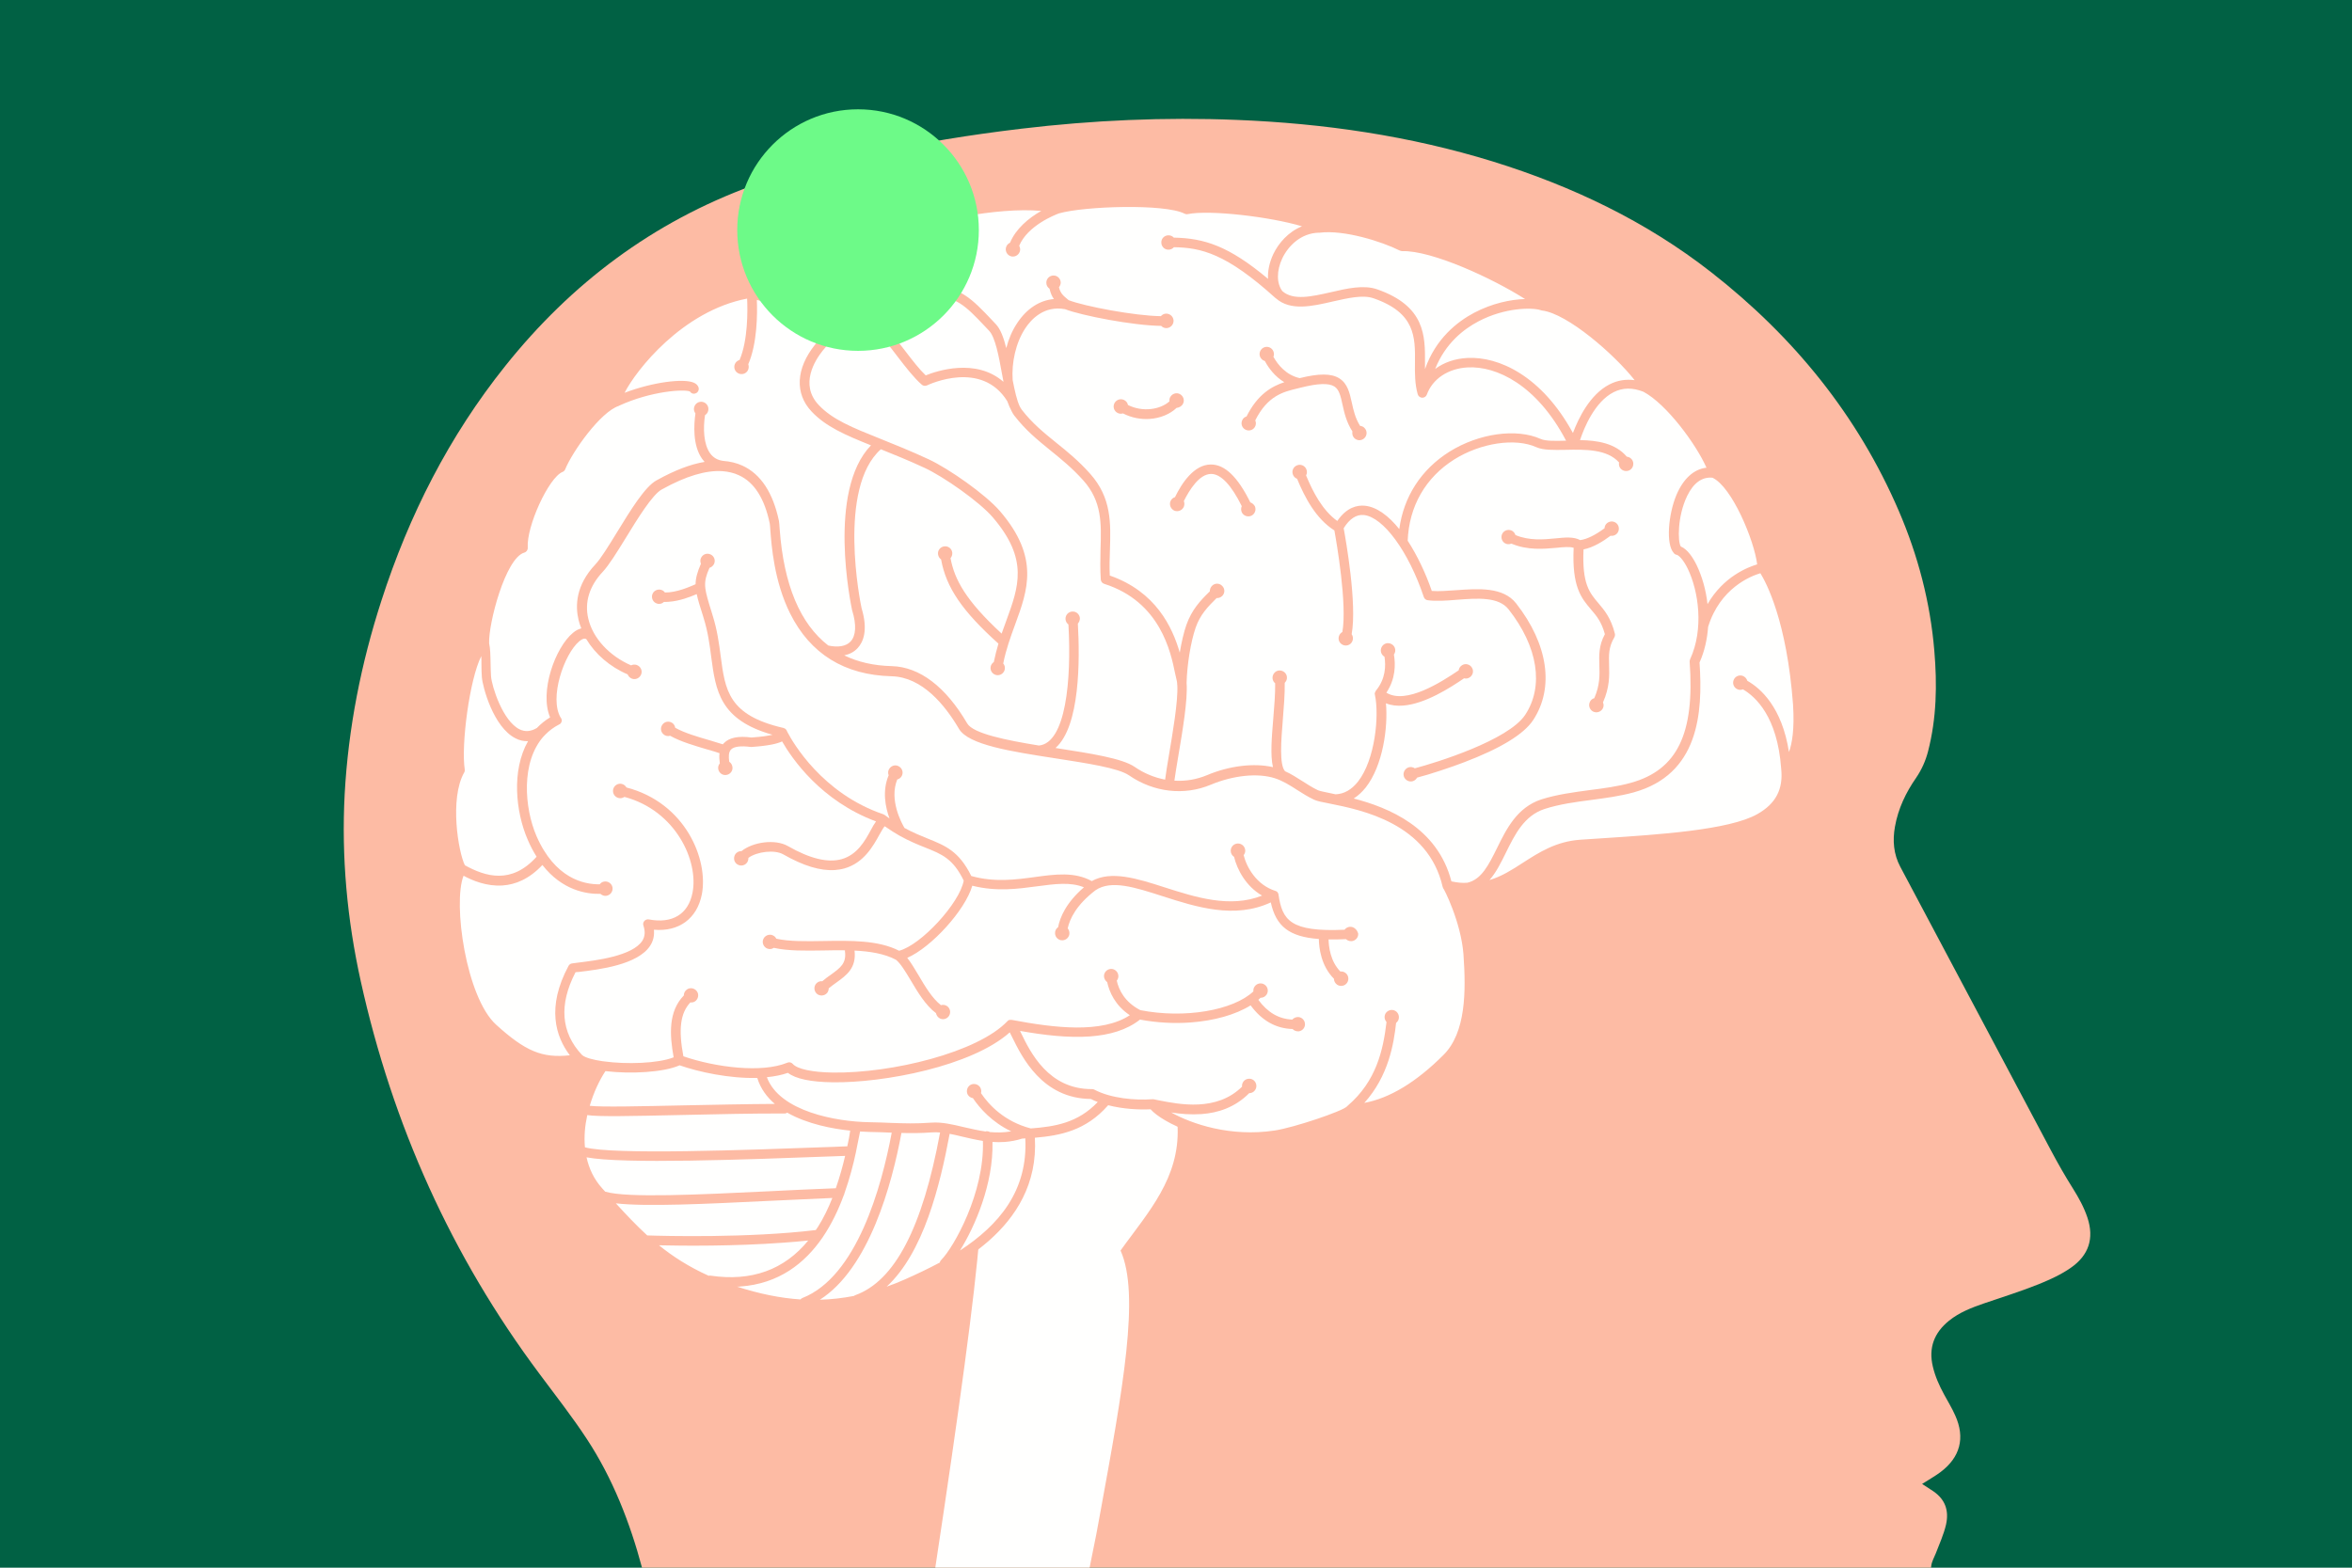 <?xml version="1.0" encoding="UTF-8"?>
<svg xmlns="http://www.w3.org/2000/svg" xmlns:xlink="http://www.w3.org/1999/xlink" version="1.1" id="Calque_1" x="0px" y="0px" viewBox="0 0 1620 1080" style="enable-background:new 0 0 1620 1080;" xml:space="preserve">
<style type="text/css">
	.st0{fill:#016144;}
	.st1{fill:#FFFEFE;}
	.st2{fill:#FFFFFE;}
	.st3{fill:#FFFDFD;}
	.st4{fill:#FFFEFD;}
	.st5{fill:#FDBBA4;}
	.st6{fill:#F4AD8D;}
	.st7{fill:#6DFA88;}
</style>
<rect class="st0" width="1620" height="1080"></rect>
<path class="st1" d="M808.5,695.5c-6,1.4-12,1.5-18.1,1.3c-7.2-0.2-13.3-2.8-18.6-7.8c-6.2-6-10.2-13.6-14.6-20.8  c-1.2-1.9-2.3-3.8-3.5-5.7c-1.7-2.6-4.3-2.9-7-2.2c-3,0.8-4.2,3.1-4.1,6c0.1,2.4,0.5,4.8,0.9,7.2c1.6,9.4,3.2,18.8,2.8,28.3  c-0.3,6.5-1.3,12.9-4.4,18.7c-1,1.8-1.9,3.7-3.4,5c-9.3,9-17.2,9.6-26.7,1.5c-5-4.2-9-9.3-12.7-14.6c-0.9-1.3-1.8-2.7-2.8-4  c-2-2.4-5.7-3.2-8.2-1.7c-2.5,1.5-3.8,3.8-3,6.7c3.3,13-2.5,22.4-12,30.3c-10.7,8.9-23.3,14.6-36.3,19.4c-2,0.7-4,0.6-6,0.6  c-16.2,0-32.4-0.1-48.6,0c-5.7,0-11.3,0.8-17,0.8c-19.3,0.2-33.9-8-43.6-24.7c-0.3-0.5-0.6-1-0.9-1.6c-1.7-3.5-1.4-4.3,2.3-4.9  c6.6-0.9,13.2-1.7,19.9-2.6c26.8-3.9,53.6-8.1,80.3-13c15.6-2.9,26.4-11.6,34.7-24.2c7-10.6,11-22.1,9.8-35  c-0.1-0.8-0.1-1.6-0.2-2.4c-0.7-4.9-3.4-7.4-7.5-6.8c-3.7,0.5-5.4,3.4-5,8.2c1.6,19.4-7.7,33.2-22.7,44.2c-2.8,2.1-6.4,2.5-9.7,3.2  c-24.8,5.1-49.8,8.9-74.8,12.5c-20.2,2.9-40.5,5.6-60.8,8.1c-14.1,1.7-28.1,3.3-42.3,4.1c-15.9,1-28.1-6.2-38.4-17.4  c-1.8-1.9-2-3.3,0.4-4.8c15.2-9.6,30.2-19.7,47-26.6c17.9-7.3,36-6.2,54.2-1.2c7.2,2,14.4,4.1,21.5,6.6c12.6,4.4,25,4,37.3-1.2  c10.4-4.4,20.1-9.4,28-17.7c14.4-15.2,14.7-40.4,0.4-55.8c-5.7-6.2-12.7-10.7-19.5-15.4c-20.6-14.1-37.5-32-53.7-50.8  c-7.4-8.6-14.5-17.4-22.1-25.9c-9.2-10.2-19.9-18.4-33.9-21.2c-4.8-1-9.7-1-14.5-0.7c-3.8,0.2-6.3,2.9-6.2,6.2  c0.1,3.2,2.7,5.7,6.4,6c3.2,0.3,6.5,0,9.7,0.5c9.4,1.3,17.1,6,23.9,12.4c8.3,7.8,15.4,16.7,22.6,25.4c19.4,23.5,40.3,45.4,66.1,62.3  c2.7,1.8,5.2,3.9,7.7,5.9c7,5.4,10.3,12.9,11.5,21.4c1.2,9.2-2.6,16.7-9.2,22.7c-10,9.1-21.9,14.4-35.3,16.5  c-3.7,0.6-7.3-0.4-10.7-1.4c-9.5-2.7-19-5.8-28.6-8.4c-20.5-5.6-40.8-5.9-60.8,2.2c-10.5,4.3-20.4,9.9-30.1,15.8  c-7.8,4.8-15.4,9.7-23.2,14.5c-8.6,5.4-18.6,6.8-28.2,8.9c-2.7,0.6-5.9-1-8.8-1.7c-7.7-1.9-14.9-5.1-21.4-9.9  c-4.7-3.5-8-7.9-10-13.4c-2.1-6-3.1-12.1-3.3-18.4c-0.2-7.9,0.1-15.8,0.9-23.6c1.6-16.6-0.8-32.7-5.8-48.5  c-3.2-10.2-5.7-20.6-6.7-31.4c-0.5-5.2-0.1-10.2,0.8-15.1c3-16.9,10.5-32.1,18.4-47.4c3,11.8,5.2,23.5,4,35.6  c-0.8,7.3-2,14.5-5.5,21c-2.1,3.9,0.3,8,3.2,9.1c3.3,1.3,6.4,0,8.3-4c4-8.3,6.1-17.1,6.6-26.3c0.8-13.7-1.1-27-4.2-40.3  c-0.5-2.4-1.2-4.7-1.7-7.1c-0.7-3.1-1.8-5.8-5.1-6.9c-1.2-0.4-2-1.4-2.1-2.7c-1.2-9.8-3.7-19.5-3.9-29.4c-0.1-6.1,1.5-11.5,5.4-16.3  c7.1-8.9,15.5-16.5,23.5-24.6c5-5,10-10,14.8-15.3c4.1-4.5,6.5-9.7,7.6-15.6c1-5.6,2-11.2,2.2-16.8c0.6-12.3,6.1-21.7,16.4-28.2  c5.3-3.3,10.7-6.6,16.3-9.5c3.5-1.8,5.7-4.3,7.5-7.6c3.4-6,7.1-11.8,10.5-17.8c8-13.7,18.5-25,30.8-34.8  c20.1-16.1,39.9-32.5,60.2-48.3c14.7-11.5,30.5-21.5,48.5-27.3c8.9-2.9,18-4.7,27.4-4.5c6.9,0.2,13.8,0,20.7,0.3  c12.5,0.4,23.5-3.4,33.4-10.9c1.6-1.2,3.3-2.4,4.9-3.6c10.2-8,21.8-12.4,34.6-13.4c9.3-0.7,18.6-0.9,27.9,0.7c4.1,0.7,4.3,1,3.4,5.1  c-0.9,4-2.1,7.9-1.6,12c1,8.4,5,14.8,12.6,18.9c7.5,4.1,15.6,5.9,23.9,6.4c12.7,0.8,25.5,1.1,38.2-0.6c0.6-0.1,1.2-0.1,1.8-0.2  c4.1-0.7,5.9-2.7,5.8-6.4c-0.1-3.9-2.3-5.9-6.9-5.9c-3,0-6.1,0.3-9.1,0.6c-13,1-25.9,1.1-38.7-1.7c-3-0.7-5.8-1.6-8.6-3  c-4.4-2.3-6.7-5.7-6.3-10.8c0.1-1,0.1-2,0.2-3c1.4-9.2,2.1-10,11.4-9.8c10,0.2,19.8-1,29.4-3.5c13.4-3.5,26.5-1.5,39.6,1.7  c12.2,3,24.4,5.9,37.1,5.5c3.9-0.1,7.8-0.4,11.3-2c9.4-4.3,18.9-3.6,28.6-1.4c8.6,2,16.5,5.6,24.2,9.6c1.2,0.6,2.4,1.2,2.9,2.8  c4.3,15,2.7,29.1-5.5,42.5c-3.9,6.4-8.2,12.6-13.4,17.9c-7.9,8-9.5,17.1-5.1,27.3c3,7.2,7.8,13.2,13.1,18.9  c10.9,11.6,23.3,21.3,35.6,31.3c6.1,5,12.4,9.8,18.1,15.3c5,4.8,7.2,10.4,7.4,17.3c0.4,17.2-0.4,34.4-3.6,51.4  c-1.9,10-6.4,18.6-13.3,26.1c-6.4,7-13.2,13.8-18.4,21.8c-5.7,8.8-7.4,18.2-4.7,28.4c3.3,12.3,13.4,20.9,26.1,22  c6.1,0.5,12.2,0.5,18.2-0.4c2.8-0.4,4.6-0.1,6,2.4c2.8,5,7.2,8.7,11,12.4c0.1,1.4-0.6,1.9-1.3,2.2c-10.8,4.9-20.4,11.7-29.9,18.6  c-1.3,0.9-2.7,1.8-4,2.7c-1.6,1.1-2.9,0.9-4.3-0.5c-2.3-2.6-4.7-5.1-7-7.6c-9.1-9.4-19.1-17.4-30.5-23.9c-12.6-7.2-25.8-9-39.9-5.6  c-1.9,0.4-3.7,1.4-5.8,0.4c0.5-2.1,2.2-2.9,3.5-4.1c7.8-7.6,12.6-16.8,15.5-27.1c3-10.7,0.2-19.6-8.7-26.4c-1.9-1.5-3.9-3-5.7-4.5  c-5.9-4.8-7-9.7-3.9-16.7c2.1-4.7,5.2-8.7,8.4-12.6c5.5-6.8,11.4-13.2,16-20.6c5.9-9.4,8.8-19.4,6.4-30.7  c-2.7-13-10.5-21.6-22.5-26.8c-6-2.6-12.3-4.1-18.4-6.1c-3.1-1-6.2-2-9.1-3.3c-5.9-2.7-9.3-7.3-10.2-14c-1.5-10.3-0.1-19.6,5.8-28.4  c5.5-8.3,5.3-17.7,3.6-27c-1.2-6.8-5.9-11.4-11.9-14.5c-5.1-2.6-10.6-3.9-16.3-4.2c-13-0.7-25.9,0.2-38.6,3  c-6.3,1.4-12.6,3-18.9,4.6c-1.6,0.4-3.2,0.8-4.6,1.5c-2.9,1.4-4.3,4.2-3.6,7c0.7,3,3.4,5.1,6.8,4.7c2.6-0.3,5.1-1.2,7.7-1.8  c15.5-3.9,31.2-7.2,47.3-6.7c4.5,0.2,8.8,1,13.1,2.6c4.7,1.7,7.1,5.1,7.5,10.1c0.4,5.6-0.3,10.9-3.5,15.7  c-8.3,12.3-8.9,25.8-5.9,39.7c2.1,9.6,8.5,15.8,17.4,19.7c5.6,2.5,11.4,4.1,17.3,5.8c3.9,1.1,7.6,2.6,11.4,4.2  c12.6,5.4,17.5,21,11.8,32.8c-2.9,6.1-7,11.4-11.3,16.5c-4.3,5.1-8.7,10.2-12.4,15.7c-3,4.6-5.5,9.4-6.7,14.8  c-2.2,9.8,1.3,17.5,8.5,23.8c2.6,2.3,5.5,4.2,8.1,6.4c3.8,3.2,5.1,7.1,3.6,11.9c-6.9,22.3-19.4,31.6-42.6,30.7  c-2.4-0.1-4.2-1.2-5.9-2.6c-4.9-3.9-9.8-7.9-14.9-11.5c-10.9-7.6-22.9-11.5-36.4-11.9c-24.6-0.6-48.9,2.6-73,6.9  c-22.9,4-45.6,9.5-68.3,14.7c-7.3,1.7-14.7,2.6-22.3,0.7c-7.4-1.8-11.3-6.6-13-13.7c-2.1-8.7-0.7-17.3,0.5-25.9  c0.8-5.6,2-11.2,2.8-16.7c0.3-1.8,0.4-3.6,0.3-5.4c-0.3-3-2.1-4.8-5.1-5.2c-2.9-0.4-5.2,0.6-6.5,3.4c-0.3,0.5-0.5,1.1-0.6,1.7  c-2.3,13.8-5.5,27.4-5,41.5c0.1,3.3,0.5,6.4,1.2,9.6c3.5,14.7,13.7,23.3,28.9,24.1c7.9,0.4,15.8-0.3,23.5-2.2  c24-5.8,48.1-11.3,72.5-15.3c6.3-1.1,6.3-1.2,8,4.8c2.2,7.8,3.8,15.7,6.7,23.3c0.9,2.3,1.8,4.6,3,6.6c2,3.2,5.4,4.2,8.4,2.7  c3.2-1.6,4.4-5.1,2.6-8.8c-4.2-8.4-5.9-17.6-8.4-26.6c-1.2-4.4-0.9-4.7,3.7-5.4c14.5-2.3,29-2.9,43.6-2c9.8,0.6,18.4,4.5,26.3,10.1  c4.3,3.1,8.3,6.4,12.4,9.7c4.6,3.7,9.2,7.4,14.6,9.8c2.5,1.1,3.1,2.6,2.5,5.2c-1.9,9.3-2.7,18.8-7.1,27.5c-0.6,1.2-0.7,2.7-0.8,4.1  c-0.1,2.8,1.5,4.5,4,5.5c2.3,0.9,4.4,0.3,6.1-1.4c1.7-1.6,2.5-3.6,3.4-5.7c3.5-8.1,4.8-16.7,6.2-25.3c0.9-5.6,0.9-5.7,6.4-5.8  c4.5-0.1,8.8-1.1,13.2-2.1c5.3-1.1,10.7-2.4,16-3.3c7.6-1.4,14.5,0.1,21.2,3.3c12.3,5.7,22.5,14.3,31.9,23.9  c4.2,4.3,8.1,9,11.7,13.9c3.7,5.1,8.9,8.9,13.8,12.7c7.6,5.8,15.2,11.5,22.9,17c9.1,6.5,14.2,15,16.2,26c4,22,5,43.8-0.2,65.6  c-0.8,3.1-1.9,6.2-3,9.2c-1.5,4.1-1.9,8,2.4,10.7c1.4,0.9,1.6,2.3,1.4,3.7c-1.3,8-1.9,16.1-4.4,23.8c-3.5,10.8-10.5,18.6-20.2,24.1  c-4.4,2.5-8.9,4.9-14,5.7c0.5-5.2,1-10.4,1.5-15.6c3.1-3,3.8-7.1,5-10.9c6.7-20.6,5.3-41.2-1.8-61.3c-3.9-11.1-11.9-18.6-22.9-22.8  c-4-1.5-8.1-2.5-12.2-3.7c-3.1-0.9-6.3-1.7-9.4-2.6c-3-0.9-4.7-3-5.2-6.1c-0.9-5.6-0.5-10.9,3.2-15.6c1.4-1.7,2.8-3.5,3.9-5.4  c1.7-3,1-6.3-1.4-8.2c-2.2-1.7-6.5-1.7-8.4,0.5c-5.2,6-10.2,12.4-10.5,20.7c-0.7,17.1,4.6,24.1,19.2,27.6c3.3,0.8,6.7,1.7,10,2.5  c13.1,3.2,21.1,11.3,24.1,24.5c2.3,9.9,2.9,20,2.4,30.2c-0.1,1.4,0,2.9-1.3,3.8c-0.4-0.7-0.7-1.4-1.1-2.2  c-18.7-44.4-67.2-63.3-111-43.5c-1.5,0.7-2.8,1.7-4.5,1.6c-4.5-8.3-11.2-15.1-16.8-22.6c-1.7-2.2-5.6-2.1-7.8-0.5  c-2.2,1.6-3.1,4.7-2,7.6c0.6,1.5,1.5,2.8,2.5,4.1c3.3,4.3,6.7,8.6,10,12.9c1.4,1.9,3.5,3.5,3.4,6.2  C822.8,670.7,814.5,682.2,808.5,695.5z M787.5,593.3c2.4,1.6,2.8,3.7,3.7,5.4c1.9,3.6,4,7,6.5,10.2c8.1,10.3,18.9,14.6,31.6,13.2  c15.9-1.8,29.9-8.6,41.7-19.4c7-6.5,11.6-14.5,12.4-24.3c0.4-4.7-2.1-8-6.1-8.2c-4-0.2-6.3,1.9-6.7,6.9c-0.4,5.1-2.2,9.5-5.6,13.1  c-11.2,12.2-25,19.1-41.8,19.1c-6,0-10.9-2.7-14.8-7.3c-2.1-2.5-3.9-5.2-5.3-8.1c-2.8-5.6-5.1-11.5-7-17.5c-1-3.1-2.5-5.6-6.1-5.9  c-3.3-0.3-5.2,1.8-6.6,4.4c-0.9,1.6-1.8,3.1-2.8,4.7c-3.8,6.5-8.4,12.4-14,17.5c-12.5,11.4-27.9,11.3-40.5,0.1  c-8.8-7.8-13.4-17.5-15.1-29c-0.6-3.9-3.2-6.3-6.3-6.3c-2.9,0-5.4,1.9-6.2,5.6c-2,9.1-7.2,16.2-13.4,22.7  c-9.7,10.3-20.9,14.5-35.1,9.9c-18.3-5.9-33.4-16.2-45.8-30.6c-3.2-3.8-5-8.3-6.2-13.1c-1.3-5.4-1.3-10.8-1.3-16.3  c0.1-6.9,0.4-13.8,0.1-20.6c-0.3-6.8-3.2-12.2-10.1-14.3c-3.5-1.1-7-1.5-10.8-1.1c-9.1,0.8-18,2.6-27,3.8  c-7.5,1.1-13.9-0.6-19.2-6.4c-11.2-12.4-19.2-26.5-23.2-42.8c-1.4-5.6-0.8-10.7,1.8-15.9c4.7-9.3,11.3-17.3,18-25.1  c12.7-15,26.4-29.1,39.7-43.5c4.1-4.5,8.3-8.9,12.1-13.6c2.5-3,2-6.5-0.5-8.7c-2.5-2.2-6-2-8.8,0.4c-0.9,0.8-1.7,1.7-2.5,2.6  c-3.4,3.7-6.8,7.5-10.2,11.3c-13.5,14.6-27.3,28.8-40.1,44c-7.7,9.1-15.4,18.3-20.1,29.5c-1.4,3.4-3.3,4.5-6.8,4.4  c-14-0.4-27.9,0.5-41.8,2.4c-12.1,1.6-23.9,4.2-34.8,10.2c-10.8,6-17.1,14.9-18.9,27.3c-1.1,7.6-0.3,14.9,1.1,22.3  c2.9,15.1,9.2,28.9,16.4,42.3c0.7,1.3,2.2,2.5,1.2,4.5c-2.1,0.5-4.2,1-6.4,1.5c-7.9,2-15.4,4.9-22,9.9c-9.6,7.2-14.7,16.9-13.9,28.8  c1.2,18,10.4,30.6,27.1,37.8c11.2,4.8,22,10.3,29.9,20.2c2.3,3,6,3.1,8.7,1.1c2.5-1.9,3.1-5.5,1.2-8.7c-1.7-2.8-3.8-5.2-6.3-7.3  c-8.6-7.3-18.2-12.9-28.6-17.1c-4.6-1.9-8.6-4.5-11.9-8.2c-12.5-13.8-9.2-31.5,7.2-40c5.8-3,12.2-4.4,18.6-5.4c3.6-0.6,6,0.4,8,3.8  c6.2,10.4,13.2,20.4,20.9,29.8c8.3,10.3,17.4,19.7,28.7,26.9c7.3,4.7,15.3,7.5,23.9,8.3c4.7,0.5,8.1-2.3,8.2-6.1  c0.1-3.7-2.4-6.4-7-6.7c-6.7-0.4-12.6-2.8-18.2-6.3c-6.2-3.9-11.8-8.6-16.7-14c-9.7-10.4-18-21.9-25.8-33.7  c-10.4-15.9-20.4-32.1-26.8-50.2c-3.2-9.2-5.6-18.6-5.1-28.5c0.5-9.7,4.7-17,13.5-21.4c6-3,12.3-5.1,18.9-6.5  c15.3-3.3,30.9-3.9,46.5-3.9c8,0,7.9,0,10,7.6c5.1,18.3,14.2,34.3,27.7,47.8c5.7,5.7,12.5,8.6,20.8,8.4c6.9-0.1,13.7-1.1,20.5-2.1  c5.2-0.8,10.3-2.1,15.7-1.8c3.7,0.2,4.8,1,5,4.7c0.2,4.2,0.3,8.5-0.2,12.7c-1.1,9-0.1,17.8,1.8,26.5c1.3,6,3.9,11.6,7.8,16.3  c15.4,18.5,34.6,30.9,58,36.8c13.8,3.5,25.6-0.4,36.2-9c1.9-1.5,3.6-3.3,5.3-5c3.5-3.3,6.6-7,9.4-10.8c1.7,0.6,2.1,1.8,2.7,2.8  c3.3,6.2,7.9,11.3,13.2,15.7c10.5,8.7,22.2,13.1,36.1,10c8.1-1.8,15-5.9,21.1-11.5C780,602.2,783.7,597.9,787.5,593.3z M591.5,308.9  c22.3-0.2,37.6-9,46.9-27.5c1.8-3.6,3.2-7.4,4.8-11.2c3.3-7.8,5.4-16.1,9-23.9c2.9-6.1,7.1-10.7,13.1-13.8  c16.9-8.8,34.9-13.9,53.8-16.2c6.4-0.8,9.5-3.5,8.8-7.7c-0.6-3.9-4.3-6-10.1-5.2c-20.2,2.9-39.6,8-57.9,17.5  c-8.8,4.6-15.3,11.1-19.3,20.2c-2.8,6.3-5.1,12.8-7.3,19.3c-2.5,7.1-5,14.1-9.3,20.4c-6.5,9.5-15.5,14.5-27.1,15  c-8,0.3-15.8-0.8-23.6-1.8c-16.7-2.2-30.3,3.3-40.8,16.3c-8.8,10.8-14.8,23.2-20.6,35.7c-0.3,0.7-0.7,1.5-0.9,2.3  c-1,3.6,0.1,6.4,2.9,7.8c3,1.4,6.6,0.5,8.4-2.6c1.6-2.6,2.7-5.4,4.1-8.2c4.6-9.3,9.3-18.5,15.7-26.6c4.7-5.9,10.6-10.1,18-11.7  c5.2-1.1,10.5-0.5,15.7,0.1C581.7,307.7,587.5,308.4,591.5,308.9z M759,324c-0.1,0-0.2,0-0.3,0c0-3,0.2-6.1,0-9.1  c-1.1-17.3-7.5-32.2-20.7-43.8c-4-3.5-8.3-6.4-12.9-9c-10.8-6.1-22.3-10.6-34-14.5c-4.7-1.6-8.3,0-9.6,3.7c-1.1,3.3,0.9,6.3,5.4,8.1  c3,1.2,6.1,2.3,9.1,3.4c10.6,4.1,21.1,8.4,30.3,15.2c9.1,6.8,15.3,15.5,18,26.6c2.3,9.3,2.9,18.8,1.5,28.3  c-0.6,3.8-1.1,7.6-1.6,11.4c-0.8,6.1,1.2,8.7,7.2,9.6c5.8,0.8,11.6,1.6,17.4,2.7c10,1.9,19.9,4.1,28.9,9c6.5,3.6,11.6,8.5,11.8,16.4  c0.2,10.6-1.4,21-7.1,30.3c-4.2,6.9-10.1,12-16.5,16.8c-1.6,1.2-3.3,2.4-4.7,3.8c-1.8,2-2,4.3-0.7,6.7c1.3,2.5,3.4,3.3,6.1,3.1  c2.1-0.1,3.8-1.3,5.5-2.4c19.7-13.3,30.1-31.4,30.2-55.6c0.1-13.8-5.9-23.1-17.3-29.7c-8.3-4.8-17.5-7.5-26.8-9.5  c-5.7-1.3-11.5-2.3-17.3-3.3c-2.2-0.4-3-1.3-2.7-3.7C758.6,333.7,758.7,328.8,759,324z M443.7,412.9c0,3.4-0.2,6.2,0.1,9  c0.4,3.2,2.7,5,5.9,5c3.2,0,5.4-1.7,6.1-4.8c0.2-1,0.2-2,0.2-3c1.7-20.3,2.2-40.8,4.6-61.1c1.9-15.9,4.3-31.7,9.6-46.9  c3.1-9,7.7-16.9,14.8-23.3c8.9-7.9,18.8-14.1,29.9-18.3c18.8-7.2,38.2-8.4,58-5.9c1.8,0.2,3.7,0.4,5.4,0.2c3-0.3,4.8-2.1,5.2-5.1  c0.4-2.9-0.5-5.3-3.3-6.5c-1.8-0.8-3.9-1.2-5.9-1.4c-11.5-1.2-22.9-1.8-34.5-0.4c-20.3,2.5-38.8,9.3-55.5,21.4  c-13.6,9.9-22.8,22.7-27.6,38.9c-1.8,6.2-3.4,12.5-4.7,18.8C446.6,357.2,445.6,385.4,443.7,412.9z M637.1,386.1  c0.3-8.5-2.2-17.2-5.9-25.6c-4.8-10.8-11.1-20.7-17.2-30.7c-0.4-0.7-0.8-1.4-1.4-2c-2-2.1-5.3-2.7-7.8-1.4c-2.5,1.3-3.8,4.2-2.9,7.3  c0.5,1.5,1.4,2.9,2.2,4.3c4.9,8.4,10.3,16.5,14.4,25.3c5.9,12.7,8.7,25.6,2.5,39.2c-2,4.3-0.6,7.4,3.6,9.5c1.4,0.7,3,1.2,4.6,1.5  c6.3,1.4,12.8,1.7,19.2,2.3c7.9,0.8,15.7,1.5,23.2,4.2c5.5,2,9.8,5,9.4,11.7c0,0.2,0,0.4,0.1,0.6c0.7,3.8,3.2,6.2,6.3,6.3  c3.3,0,6.2-2.7,6.5-6.7c0.4-6.1-1.5-11.6-5.7-16.1c-3.2-3.5-7.2-5.8-11.6-7.5c-4.3-1.6-4.3-1.7-3.3-6c1.7-7.3,3.2-14.6,5.2-21.8  c3.1-11.2,5.2-23,14.1-31.7c1.9-1.9,1.7-4.4,0.3-6.8c-1.3-2.2-3.2-2.9-5.6-2.8c-2.4,0.1-4.2,1.3-5.9,2.9c-2.7,2.5-4.6,5.6-6.3,8.9  c-3.5,6.9-5.8,14.2-7.7,21.7c-2.3,9-4.4,18.1-6.5,27.1c-0.7,3.1-2.2,4.5-5.5,4.1c-5.2-0.6-10.5-0.9-15.7-1.4  c-3.8-0.4-4.4-1.2-3.5-5.2C637,393.8,637.1,390.3,637.1,386.1z"></path>
<path class="st1" d="M1014.6,671.8c-1-2.1,0.3-4,0.8-5.8c4.6-18.3,4.5-36.9,2.5-55.5c-1-9.2-0.8-9.8,8.4-9.7  c7,0.1,13.7,1.5,20.1,4.1c5.6,2.3,11.2,4.6,16.5,7.8c8.5,5.1,17.5,5.7,26.9,2.9c10.5-3.1,19.5-9,27.6-16.1  c4.7-4.1,9.1-8.7,13.3-13.3c8.9-9.7,14.2-21,15.7-34.2c0.8-6.6,2.1-13.2,4.2-19.6c3.9-11.7,12.5-17.7,24.2-19.3  c5.6-0.8,11.2-1.8,16.9-0.5c0.8,0.2,1.6,0.2,2.4,0.1c3.3-0.4,5.4-2.3,5.8-5.2c0.4-3.4-1-6.4-4.4-7c-12-2-23.8-0.9-35.2,3.7  c-9.5,3.8-16,10.8-20.1,20.1c-3,6.7-5,13.9-5.5,21.1c-1.4,20.7-13.5,34.5-28.4,46.7c-4.7,3.9-9.9,7-15.5,9.5  c-7.6,3.4-15,3.7-22.7-0.5c-10.1-5.6-20.6-10.4-32.2-12.2c-5.7-0.9-11.3-0.7-17-0.4c-3.3,0.2-5.4-0.6-6.2-4.1  c-2.1-8.7-7.8-15-14.7-20.3c-8-6.2-16.2-12.2-24.3-18.3c-2.4-1.8-4.8-3.7-7.1-5.7c-1.3-1.1-1.7-2.4-0.1-3.5  c12.4-8.7,24.2-18.5,39.3-22.5c6.8-1.8,13.7-2.1,20.4,0.1c15.8,5.3,29.7,13.8,40.7,26.5c5,5.8,8,12.6,9,20.3  c0.1,0.6,0.1,1.2,0.3,1.8c1,4,4.1,6.2,7.5,5.5c3.5-0.8,5.5-3.7,5-7.8c-1.4-11.4-5.9-21.4-13.7-29.9c-1.8-1.9-3.7-3.7-5.5-5.6  c-2.8-2.9-2.8-3.2,0.1-5.7c8.9-7.8,18.9-13.9,29.8-18.5c13-5.4,26.6-8.4,40.4-10.9c1.6-0.3,3.2-0.5,4.7-1.1c3.2-1.2,4.7-3.4,4.4-6.4  c-0.3-2.8-2.5-5.2-5.5-5.6c-1.6-0.2-3.2,0-4.8,0.2c-13.9,1.3-27.8,2.5-41.8,2.1c-3.1-0.1-6.1-0.4-9-1.3c-7.2-2.2-9.9-5.6-10.4-13.1  c-0.4-5.5,0.7-10.9,1.9-16.2c0.3-1.6,0.8-3.1,1.1-4.7c0.4-3.3-1.4-6.3-4.3-7.1c-3.1-0.9-6,0.4-7.4,3.7c-1.6,3.7-2.1,7.8-2.9,11.8  c-1.1,5.6-1.2,11.3-0.4,16.9c1.4,9.9,7,16.6,16.4,20.1c1.9,0.7,4.1,0.5,5.9,2.2c-0.6,1.6-2.2,2.1-3.5,2.8  c-8.5,4.4-16.1,10.1-23.4,16.3c-5.2,4.4-4,4.4-10.3,0.8c-7-4.1-14.1-8-22.2-9.6c-1.8-0.4-3.6-0.7-5.4-0.9  c-16.5-1.3-30.2-12.5-34.5-28.6c-1.7-6.2-1.4-12.5-0.1-18.7c3-15.6,10.4-29.3,18.5-42.7c3-5,6.3-9.9,9.5-14.8c0.7-1,1.4-2,2-3.1  c2-3.6,1.4-7.4-1.5-9.2c-2.9-1.8-6.5-1-9,2.3c-5.4,7.3-10.2,15.1-14.7,23c-5.8,10.2-11.2,20.7-14.6,32c-3,9.8-4.8,19.6-3.2,29.9  c0.8,4.9,0.3,5.3-4.5,5.6c-2.6,0.2-5.3,0.2-7.9,0.1c-15.3-0.8-23.3-15.4-15.8-28.9c3.7-6.6,9-11.9,13.9-17.6  c1.6-1.8,3.3-3.6,4.9-5.4c8.5-9.1,13.6-19.8,16-32.1c3.6-18.4,4.1-37,3.3-55.6c-0.2-4.6,1-7.5,4.6-10.3  c10.4-8.3,21.2-16.4,30.2-26.3c7.9-8.7,13.9-18.4,16.8-29.9c0.4-1.6,0.8-3.2,0.8-4.8c0.1-3.4-1.6-5.5-4.6-6.3  c-2.8-0.7-5.6,0.7-7,3.5c-0.4,0.9-0.6,1.9-0.9,2.9c-2.9,12-9.8,21.7-18.5,30.2c-7.2,7.1-15.4,13.1-23.2,19.6c-2.4,2-4.2,2.4-6.7-0.2  c-11.7-12.4-25.9-22-38.8-33.1c-6.7-5.8-13.3-11.9-19.2-18.5c-3.3-3.6-6.2-7.5-8-12.1c-2.1-5.1-1.6-9.5,2.5-13.9  c10.4-11,18.7-23.4,22.8-38.2c2.2-8.1,2.6-16.4,1-24.6c-0.8-4.5-0.5-5.1,3.8-5.5c5.6-0.6,11.3-0.9,16.9-1.4c2.1-0.2,3.9,0.1,5.1,2.3  c1.2,2.2,3.5,3.3,5.5,4.6c6.9,4.6,14,9,20.4,14.3c10.7,8.9,11.6,12.4,5.9,25.1c-7.6,16.9-16.7,32.9-30,46.1  c-3.1,3.1-3.4,6.6-1.1,9.1c2.4,2.7,6.5,2.7,9.8-0.3c4.4-3.9,8.3-8.3,11.8-13.1c9.5-13,17.2-26.9,23.1-41.9c4.8-12,2.5-22.1-7-30.8  c-4-3.7-8.4-7.1-12.8-10.2c-2.5-1.7-4.9-3.5-7.3-5.2c1-2.1,2.6-1.4,3.9-1.4c13.6-0.3,27.1,0.8,40,5.7c13.8,5.3,23.7,14.7,28.9,28.5  c1.7,4.5,4.2,6.2,8.6,7c14,2.5,27.6,6.2,40.8,11.5c15.3,6.2,27.5,16.1,36.8,29.6c5.2,7.5,10.3,15.1,14.3,23.3  c4.4,8.9,11.4,12.6,20.8,13.3c2.8,0.2,5.6,0.8,8.4,1c6.8,0.6,11.2,4.4,13.7,10.4c2.5,6,4.9,12,7.1,18.1c1.8,5.1,4.6,9.3,8.7,13  c8.7,7.8,15.7,16.8,20.4,27.6c3.2,7.3,4.8,15,6.2,22.8c2.5,14.1,5.7,28.2,8,42.3c2.4,14.4,4.1,28.8,6,43.3c0.8,6.2,1.5,12.5,2,18.7  c0.6,7.1,0,14.1-2.6,20.9c-6.4,16.9-12.6,33.8-21.9,49.3c-5,8.4-10.7,16.2-18.4,22.4c-5.9,4.9-12.7,8-20.2,9.1  c-4.6,0.7-8.1,2.7-11.5,6c-17.1,16.8-35.7,31.8-56.2,44.3c-10.9,6.7-23.1,8.3-35.5,9.4c-11.9,1-23.9,0.9-35.6,3.3  c-7.4,1.5-13.7,4.7-18.9,10.2c-4.6,4.8-9.7,9.2-15.6,12.5C1017.7,671.1,1016.5,672.3,1014.6,671.8z M1166.8,429.4  c13.2-14.8,20.4-31.8,25.2-50c5.9-22.5-0.1-43.5-19.2-57c-6.9-4.9-13.7-10.1-20.5-15.1c-14.9-11.1-29.8-22.3-41.7-36.9  c-2.2-2.7-4-5.6-6.2-8.2c-2.5-3-5.8-3.5-8.6-1.7c-2.8,1.9-3.6,5.3-1.8,8.6c0.7,1.4,1.7,2.7,2.7,4.1c8.2,11.5,18.4,20.9,29.2,29.9  c12.9,10.7,26.9,20.2,40.2,30.3c8.2,6.3,13.4,14.3,15.1,24.7c0.8,5.4,0.4,10.5-0.9,15.6c-5,20.6-13,39.6-29.9,53.7  c-0.6,0.5-1.2,1.1-1.7,1.7c-2.7,3.5-1.7,7.7,2.2,9.6c1.6,0.8,3.5,1.2,5.2,1.6c7.9,1.9,15.6,4.3,23.2,7.1c5.3,1.9,10.6,4.1,15.3,7.2  c2.9,1.9,5.1,4.6,7.6,7c2.4,2.3,5.4,2.4,7.8,0.7c2.6-1.8,3.4-5,1.9-8.1c-1.8-3.7-4.9-6.4-8.2-8.8c-5.1-3.7-10.8-6.5-16.6-8.7  C1180.7,434.2,1174.2,432,1166.8,429.4z M1105,362.8c-0.5-8-2.2-16.4-6.4-24.3c-7.5-14-25.4-24.3-42.3-21c-8,1.6-14.8,5.4-20.7,10.9  c-2.9,2.6-3.2,6.7-1,9.3c2.1,2.5,6,2.7,9.3,0.3c1.6-1.2,3.2-2.5,4.8-3.7c9.4-6.2,18.8-6.1,28.5-0.3c12.5,7.5,17.1,24.8,13.8,38.6  c-2.7,11.2-10.1,18.2-20.7,22c-10.5,3.7-20.9,7.6-30.8,12.9c-18.3,9.8-29.5,25.5-36.4,44.5c-1.4,3.9,0.1,7.4,3.3,8.6  c3.3,1.2,6.5-0.2,8.4-4c0.7-1.4,1.3-3,1.9-4.5c6.6-16.3,17.5-28.4,33.6-35.8c7.6-3.5,15.3-6.4,23.1-9.2  C1094.7,399.6,1104.4,383.9,1105,362.8z"></path>
<path class="st2" d="M363.4,777.6c0.3-20,4.2-37.1,10.3-53.7c1.2-3.2,3.3-4.4,6.4-5.7c8-3.3,13.7-1.8,19.6,4.9  c7.1,8.1,15.9,14.5,26.8,17c2.9,0.7,4,2.4,4.8,4.8c2,5.5,4.3,10.9,7.2,16.1c9.6,17.1,24.7,27.5,42.7,34.2  c17.5,6.6,35.8,10.2,54.2,13.2c17.6,2.9,35.2,5.2,53,6.8c17.5,1.6,35.1,2.7,52.7,0.3c16.5-2.2,31.3-8.3,44.1-18.9  c3.2-2.6,5.9-3.4,9.8-1.4c4.1,2.1,8.7,3.4,13.1,4.9c2.5,0.8,3.5,2.2,3.4,4.9c-0.7,11.7-1.9,23.4-4.8,34.8c-0.4,1.7-1.3,3.4-2.2,5  c-1,2-2.3,3.8-3.4,5.7c-14.4,23.3-15.8,24.7-39,39.6c-9.6,6.2-19.6,11.4-30.1,15.7c-10.6,4.3-21.5,6-32.7,4.5  c-33.7-4.7-67.2-10.3-100.4-17.7c-12.1-2.7-23.7-7.1-34.9-12.2c-23.8-10.8-46.4-24-68.2-38.5c-18-11.9-27.6-29.2-30.8-50.2  C363.9,786.3,363.1,780.9,363.4,777.6z"></path>
<path class="st3" d="M807.1,752.5c2.9,8.8,7.9,16.4,12.7,24.2c-2.9,0.9-5.7,2.3-8.1,4.1c-11.3,8-24.2,11.1-37.6,12.8  c-23.9,2.9-47.3,0.2-69.9-8.1c-7.4-2.7-14.5-6.4-21.7-9.5c-7.3-3.1-14.7-5.6-22.7-7.9c1.1-2.5,3.5-2.8,5.2-3.8  c9.4-5.3,18.3-11.3,24.9-20c2.2-2.9,4.1-6,5.7-9.3c1.8-3.6,2-3.7,5.1-0.8c2.7,2.5,5.5,4.8,8.6,6.7c11.5,6.7,23.6,5.7,34-2.6  c7.6-6.1,12-14.1,14-23.5c1-5,1.5-10,1.4-15.1c0-1.3-0.5-2.8,0.5-4.1c1.8-0.3,2.4,1.3,3.3,2.2c10,9.7,22.3,12.6,35.8,11.7  c2-0.1,4-0.3,6-0.5c-1.8,10-1.9,20-0.9,30.1c-7.5,2.8-14,7.2-21,10.9c-10.1,5.3-20.4,9.8-31.8,11.5c-8.1,1.2-16.2,0.8-24.2,0.3  c-1.2-0.1-2.4-0.5-3.6-0.5c-4-0.1-7,2.2-7.5,5.6c-0.5,3.3,2,6.6,6,7.1c4.4,0.6,8.9,0.4,13.3,0.7c16.2,1.1,31.4-2.3,45.8-9.4  c6.9-3.4,13.6-7.2,20.4-10.8C802.8,753.4,804.7,752.1,807.1,752.5z"></path>
<path class="st4" d="M675.8,787.7c-9.9,8.1-20.8,12.6-32.7,14.6c-16.9,2.9-33.8,1.8-50.8,0.4c-17.7-1.4-35.4-3.8-52.9-6.6  c-18.8-2.9-37.5-6.5-55.3-13.5c-10.3-4-19.7-9.3-27.2-17.7c-5.9-6.6-9.7-14.2-12.9-22.7c6-1.2,11.4-1,16.8-1.6  c13.9-1.4,27.7-2.9,41.6-4.8c3.4-0.5,4.1,1.3,5.1,3.7c4.3,9.8,10.3,18.3,18.9,24.9c11,8.5,23.4,12.5,37.3,12.3  c17.8-0.2,35.6-1.7,53.4-1.2c17.7,0.5,35.1,1.9,51.8,8.4C671,785,673.4,785.5,675.8,787.7z"></path>
<path class="st5" d="M787.5,593.3c-3.8,4.6-7.5,8.9-11.6,12.8c-6.1,5.6-13,9.7-21.1,11.5c-13.8,3.1-25.6-1.3-36.1-10  c-5.3-4.4-9.9-9.5-13.2-15.7c-0.6-1-1-2.3-2.7-2.8c-2.8,3.8-5.9,7.5-9.4,10.8c-1.8,1.7-3.5,3.4-5.3,5c-10.7,8.6-22.4,12.5-36.2,9  c-23.4-5.9-42.6-18.3-58-36.8c-3.9-4.7-6.5-10.3-7.8-16.3c-1.9-8.7-2.9-17.5-1.8-26.5c0.5-4.2,0.5-8.5,0.2-12.7  c-0.2-3.7-1.3-4.5-5-4.7c-5.3-0.3-10.5,1-15.7,1.8c-6.8,1-13.6,2-20.5,2.1c-8.3,0.2-15.1-2.7-20.8-8.4  c-13.5-13.4-22.6-29.5-27.7-47.8c-2.1-7.5-1.9-7.5-10-7.6c-15.6,0-31.2,0.6-46.5,3.9c-6.6,1.4-12.9,3.5-18.9,6.5  c-8.8,4.4-13,11.7-13.5,21.4c-0.5,9.9,1.8,19.3,5.1,28.5c6.4,18.1,16.4,34.3,26.8,50.2c7.8,11.9,16.1,23.4,25.8,33.7  c5,5.3,10.5,10.1,16.7,14c5.5,3.5,11.5,5.9,18.2,6.3c4.6,0.3,7.2,3,7,6.7c-0.1,3.8-3.5,6.6-8.2,6.1c-8.6-0.8-16.6-3.7-23.9-8.3  c-11.2-7.2-20.3-16.6-28.7-26.9c-7.7-9.5-14.6-19.4-20.9-29.8c-2-3.3-4.4-4.4-8-3.8c-6.4,1.1-12.7,2.4-18.6,5.4  c-16.5,8.4-19.7,26.2-7.2,40c3.3,3.7,7.3,6.3,11.9,8.2c10.4,4.2,20,9.8,28.6,17.1c2.5,2.1,4.7,4.5,6.3,7.3c1.9,3.2,1.3,6.8-1.2,8.7  c-2.8,2.1-6.4,1.9-8.7-1.1c-7.9-9.9-18.7-15.4-29.9-20.2c-16.7-7.2-25.9-19.8-27.1-37.8c-0.8-12,4.3-21.6,13.9-28.8  c6.6-5,14.1-7.9,22-9.9c2.2-0.5,4.3-1,6.4-1.5c1-2-0.5-3.2-1.2-4.5c-7.2-13.5-13.5-27.2-16.4-42.3c-1.4-7.3-2.2-14.7-1.1-22.3  c1.8-12.4,8.1-21.4,18.9-27.3c10.8-6,22.7-8.5,34.8-10.2c13.9-1.9,27.8-2.8,41.8-2.4c3.5,0.1,5.4-1,6.8-4.4  c4.7-11.2,12.4-20.4,20.1-29.5c12.8-15.1,26.7-29.4,40.1-44c3.4-3.7,6.8-7.5,10.2-11.3c0.8-0.9,1.6-1.8,2.5-2.6  c2.8-2.5,6.3-2.6,8.8-0.4c2.5,2.2,3,5.7,0.5,8.7c-3.8,4.7-8,9.2-12.1,13.6c-13.3,14.4-27,28.5-39.7,43.5c-6.7,7.9-13.3,15.8-18,25.1  c-2.6,5.1-3.2,10.3-1.8,15.9c4,16.3,11.9,30.4,23.2,42.8c5.3,5.8,11.7,7.5,19.2,6.4c9-1.3,18-3,27-3.8c3.7-0.3,7.3,0.1,10.8,1.1  c7,2.1,9.8,7.6,10.1,14.3c0.3,6.9,0,13.8-0.1,20.6c0,5.5,0,10.9,1.3,16.3c1.2,4.8,3,9.3,6.2,13.1c12.4,14.5,27.5,24.8,45.8,30.6  c14.2,4.6,25.4,0.4,35.1-9.9c6.2-6.5,11.4-13.6,13.4-22.7c0.8-3.7,3.3-5.6,6.2-5.6c3.1,0,5.7,2.3,6.3,6.3c1.7,11.4,6.3,21.2,15.1,29  c12.7,11.2,28,11.2,40.5-0.1c5.6-5.1,10.2-10.9,14-17.5c0.9-1.6,1.9-3.1,2.8-4.7c1.5-2.6,3.3-4.7,6.6-4.4c3.6,0.3,5.1,2.9,6.1,5.9  c1.9,6,4.1,11.8,7,17.5c1.5,2.9,3.2,5.6,5.3,8.1c3.9,4.6,8.7,7.3,14.8,7.3c16.8,0,30.5-6.9,41.8-19.1c3.4-3.7,5.2-8.1,5.6-13.1  c0.4-5,2.7-7.1,6.7-6.9c4,0.2,6.5,3.4,6.1,8.2c-0.8,9.8-5.4,17.8-12.4,24.3c-11.8,10.9-25.8,17.7-41.7,19.4  c-12.7,1.4-23.5-2.9-31.6-13.2c-2.5-3.2-4.6-6.6-6.5-10.2C790.3,596.9,789.9,594.8,787.5,593.3z"></path>
<path class="st5" d="M591.5,308.9c-4-0.5-9.9-1.2-15.7-1.9c-5.2-0.7-10.5-1.2-15.7-0.1c-7.4,1.6-13.3,5.8-18,11.7  c-6.5,8.2-11.2,17.3-15.7,26.6c-1.3,2.7-2.5,5.6-4.1,8.2c-1.8,3.1-5.4,4.1-8.4,2.6c-2.8-1.3-3.9-4.2-2.9-7.8  c0.2-0.8,0.5-1.5,0.9-2.3c5.8-12.5,11.8-24.9,20.6-35.7c10.5-13,24.1-18.5,40.8-16.3c7.8,1,15.6,2.2,23.6,1.8  c11.6-0.5,20.5-5.5,27.1-15c4.3-6.2,6.8-13.3,9.3-20.4c2.3-6.5,4.5-13,7.3-19.3c4.1-9,10.5-15.6,19.3-20.2  c18.2-9.4,37.7-14.6,57.9-17.5c5.8-0.8,9.5,1.3,10.1,5.2c0.7,4.2-2.5,7-8.8,7.7c-18.9,2.3-36.9,7.4-53.8,16.2  c-6,3.1-10.2,7.7-13.1,13.8c-3.6,7.7-5.7,16-9,23.9c-1.6,3.7-2.9,7.6-4.8,11.2C629.1,299.9,613.8,308.7,591.5,308.9z"></path>
<path class="st5" d="M759,324c-0.3,4.8-0.5,9.7-1,14.5c-0.3,2.4,0.5,3.3,2.7,3.7c5.8,1,11.6,2,17.3,3.3c9.3,2.1,18.4,4.7,26.8,9.5  c11.4,6.6,17.4,15.9,17.3,29.7c-0.1,24.2-10.5,42.3-30.2,55.6c-1.7,1.1-3.3,2.3-5.5,2.4c-2.7,0.2-4.8-0.6-6.1-3.1  c-1.3-2.4-1.1-4.8,0.7-6.7c1.4-1.5,3.1-2.6,4.7-3.8c6.4-4.7,12.3-9.9,16.5-16.8c5.7-9.3,7.3-19.7,7.1-30.3  c-0.1-8-5.3-12.9-11.8-16.4c-9-4.9-18.9-7.2-28.9-9c-5.8-1.1-11.6-1.8-17.4-2.7c-6-0.9-8-3.4-7.2-9.6c0.5-3.8,1-7.6,1.6-11.4  c1.4-9.5,0.8-18.9-1.5-28.3c-2.7-11.1-8.9-19.8-18-26.6c-9.2-6.8-19.7-11.2-30.3-15.2c-3-1.2-6.1-2.2-9.1-3.4  c-4.5-1.8-6.5-4.9-5.4-8.1c1.2-3.7,4.8-5.3,9.6-3.7c11.7,3.9,23.2,8.4,34,14.5c4.6,2.6,9,5.5,12.9,9c13.2,11.6,19.6,26.4,20.7,43.8  c0.2,3,0,6.1,0,9.1C758.8,324,758.9,324,759,324z"></path>
<path class="st5" d="M443.7,412.9c1.9-27.5,2.9-55.6,8.4-83.3c1.3-6.4,2.9-12.6,4.7-18.8c4.7-16.1,13.9-29,27.6-38.9  c16.6-12,35.1-18.9,55.5-21.4c11.6-1.4,23-0.9,34.5,0.4c2,0.2,4,0.7,5.9,1.4c2.8,1.2,3.7,3.6,3.3,6.5c-0.4,3-2.2,4.8-5.2,5.1  c-1.8,0.2-3.6,0-5.4-0.2c-19.8-2.5-39.2-1.3-58,5.9c-11.1,4.3-21,10.4-29.9,18.3c-7.2,6.4-11.7,14.3-14.8,23.3  c-5.3,15.2-7.6,31-9.6,46.9c-2.5,20.3-3,40.7-4.6,61.1c-0.1,1,0,2-0.2,3c-0.7,3.1-3,4.8-6.1,4.8c-3.1,0-5.5-1.8-5.9-5  C443.5,419.1,443.7,416.2,443.7,412.9z"></path>
<path class="st5" d="M637.1,386.1c-0.1,4.2-0.2,7.6-0.9,11.1c-0.9,4-0.2,4.8,3.5,5.2c5.2,0.6,10.5,0.8,15.7,1.4  c3.3,0.4,4.8-1,5.5-4.1c2.1-9.1,4.2-18.1,6.5-27.1c1.9-7.5,4.2-14.8,7.7-21.7c1.7-3.2,3.6-6.3,6.3-8.9c1.7-1.5,3.5-2.8,5.9-2.9  c2.4-0.1,4.4,0.6,5.6,2.8c1.4,2.3,1.6,4.8-0.3,6.8c-8.9,8.7-11,20.5-14.1,31.7c-2,7.2-3.5,14.5-5.2,21.8c-1,4.3-1,4.4,3.3,6  c4.4,1.7,8.4,4,11.6,7.5c4.2,4.6,6.1,10,5.7,16.1c-0.3,4-3.2,6.8-6.5,6.7c-3.2,0-5.7-2.5-6.3-6.3c0-0.2-0.1-0.4-0.1-0.6  c0.4-6.8-3.9-9.8-9.4-11.7c-7.5-2.7-15.4-3.4-23.2-4.2c-6.4-0.6-12.9-0.9-19.2-2.3c-1.6-0.4-3.2-0.8-4.6-1.5  c-4.2-2.2-5.6-5.2-3.6-9.5c6.3-13.6,3.4-26.5-2.5-39.2c-4.1-8.8-9.5-16.9-14.4-25.3c-0.8-1.4-1.7-2.8-2.2-4.3  c-0.9-3.1,0.4-6,2.9-7.3c2.5-1.3,5.8-0.7,7.8,1.4c0.5,0.6,1,1.3,1.4,2c6.1,10,12.4,19.9,17.2,30.7  C634.9,368.9,637.4,377.6,637.1,386.1z"></path>
<path class="st5" d="M966.9,724.8c-1-9.1-2.4-18.1-5.3-26.8c1.4-1,1.3-2.4,1.3-3.8c0.5-10.2-0.1-20.2-2.4-30.2  c-3-13.2-11-21.3-24.1-24.5c-3.3-0.8-6.7-1.7-10-2.5c-14.7-3.5-19.9-10.5-19.2-27.6c0.3-8.3,5.4-14.7,10.5-20.7  c1.9-2.2,6.2-2.2,8.4-0.5c2.4,1.9,3.1,5.2,1.4,8.2c-1.1,1.9-2.5,3.7-3.9,5.4c-3.7,4.7-4.1,10-3.2,15.6c0.5,3.1,2.2,5.2,5.2,6.1  c3.1,0.9,6.3,1.7,9.4,2.6c4.1,1.2,8.2,2.2,12.2,3.7c11,4.2,19.1,11.8,22.9,22.8c7.1,20.2,8.5,40.7,1.8,61.3  C970.7,717.7,970,721.8,966.9,724.8z"></path>
<path class="st6" d="M845,653.8c-3.2,3.2-7.3,5-10.8,7.7c0.1-2.7-1.9-4.3-3.4-6.2c-3.3-4.3-6.7-8.6-10-12.9c-1-1.3-1.9-2.6-2.5-4.1  c-1.1-3-0.2-6,2-7.6c2.2-1.6,6.1-1.8,7.8,0.5C833.9,638.7,840.5,645.5,845,653.8z"></path>
<path class="st5" d="M1166.8,429.4c7.4,2.6,13.9,4.8,20.3,7.2c5.9,2.2,11.5,5,16.6,8.7c3.3,2.4,6.3,5.1,8.2,8.8  c1.5,3.1,0.7,6.2-1.9,8.1c-2.4,1.7-5.4,1.5-7.8-0.7c-2.5-2.4-4.7-5-7.6-7c-4.8-3.2-10-5.3-15.3-7.2c-7.6-2.8-15.3-5.2-23.2-7.1  c-1.8-0.4-3.6-0.8-5.2-1.6c-4-1.9-4.9-6.1-2.2-9.6c0.5-0.6,1.1-1.2,1.7-1.7c16.8-14.1,24.9-33,29.9-53.7c1.2-5.1,1.7-10.3,0.9-15.6  c-1.6-10.4-6.8-18.4-15.1-24.7c-13.4-10.2-27.3-19.6-40.2-30.3c-10.8-8.9-21-18.4-29.2-29.9c-0.9-1.3-1.9-2.6-2.7-4.1  c-1.7-3.3-0.9-6.7,1.8-8.6c2.8-1.9,6.2-1.3,8.6,1.7c2.2,2.6,4,5.6,6.2,8.2c11.8,14.6,26.7,25.8,41.7,36.9  c6.8,5.1,13.6,10.2,20.5,15.1c19,13.5,25,34.5,19.2,57C1187.2,397.6,1180,414.6,1166.8,429.4z"></path>
<path class="st5" d="M1105,362.8c-0.6,21.1-10.4,36.8-31.6,44.3c-7.8,2.8-15.5,5.8-23.1,9.2c-16.1,7.4-27,19.6-33.6,35.8  c-0.6,1.5-1.1,3-1.9,4.5c-1.9,3.7-5.1,5.2-8.4,4c-3.2-1.2-4.8-4.7-3.3-8.6c7-19,18.1-34.7,36.4-44.5c9.9-5.3,20.3-9.2,30.8-12.9  c10.6-3.8,18-10.8,20.7-22c3.4-13.8-1.3-31.2-13.8-38.6c-9.7-5.8-19.1-5.9-28.5,0.3c-1.7,1.1-3.2,2.5-4.8,3.7  c-3.3,2.4-7.2,2.2-9.3-0.3c-2.1-2.5-1.8-6.6,1-9.3c5.9-5.4,12.7-9.3,20.7-10.9c16.9-3.3,34.8,7,42.3,21  C1102.8,346.4,1104.6,354.8,1105,362.8z"></path>
<path class="st6" d="M807.1,752.5c-2.4-0.5-4.3,0.9-6.3,1.9c-6.8,3.6-13.5,7.4-20.4,10.8c-14.4,7.1-29.7,10.5-45.8,9.4  c-4.4-0.3-8.9-0.1-13.3-0.7c-4-0.5-6.5-3.8-6-7.1c0.5-3.4,3.5-5.7,7.5-5.6c1.2,0,2.4,0.4,3.6,0.5c8.1,0.6,16.2,0.9,24.2-0.3  c11.4-1.7,21.8-6.1,31.8-11.5c7-3.7,13.5-8.2,21-10.9C804.7,743.6,805.9,748.1,807.1,752.5z"></path>
<path class="st5" d="M1327.7,1080c0.8,0,1.6,0,2.4,0c0-0.4,0-0.9,0.1-1.3c0.4-3.1,2-5.7,3.1-8.5c2.5-6.6,5.5-13,7.1-20  c2.1-9.6-0.6-17.2-8.7-22.8c-2.5-1.7-5-3.3-7.8-5.1c4.5-2.9,8.7-5.2,12.6-8.1c13.6-10.2,17.2-23.6,10.2-39.1  c-2.2-5-5.1-9.7-7.7-14.5c-3.3-6.1-6.1-12.3-7.7-19.1c-3.1-13,0.9-23.4,11.2-31.7c7.1-5.7,15.4-8.9,23.8-11.8  c12.8-4.4,25.8-8.4,38.4-13.5c7.5-3.1,14.9-6.4,21.6-11.1c12.4-8.6,16.2-20.2,11.5-34.5c-2.4-7.2-6-13.7-10-20.1  c-5.3-8.4-10.2-17-14.9-25.8c-34.7-65.3-69.3-130.5-104-195.8c-4.7-8.8-5.4-18.2-3.7-27.7c2.2-12.4,7.5-23.5,14.6-33.7  c3.8-5.6,6.5-11.6,8.2-18.2c5.9-22.8,6.3-46.1,4.3-69.4c-2.8-33.3-11.2-65.4-24.4-96.1c-28.5-66.3-72.7-120.3-129.2-164.5  c-45-35.2-95.9-59.4-150.3-76.3C970.7,93.5,911.8,85,851.8,82.6c-49.7-2-99.2,0.2-148.6,6.1c-34.4,4.1-68.6,9.6-102.4,17  c-27.9,6.1-55.8,12.3-82.6,22.2c-68.6,25.1-124.7,67.3-170.1,124.1c-38.8,48.5-66.4,102.9-85.4,161.8c-14,43.3-22.8,87.7-25.3,133.2  c-2.3,43.5,1.7,86.6,11.1,129.1c21.9,98.8,62.4,189.2,123.1,270.4c11,14.8,22.4,29.3,32.5,44.7c17.8,27,29.8,57.7,38.1,88.8H1327.7z  "></path>
<path class="st2" d="M644.2,1080c16.3-107.5,27.4-188.8,30.4-228.6c0.1-1.3,0.7-2.5,1.7-3.3c20.7-18.3,29.9-39.6,28.2-65l-0.1-0.8  c-0.1-0.9,0-1.8,0.3-2.7l0.3-0.8c0.7-1.7,2.3-2.9,4.2-3c18.4-1.4,34.7-4,49-21.2c1.3-1.5,3.3-2.2,5.3-1.6c7.8,2.4,16.6,3.2,26.3,2.4  c6.2-0.4,12.3,1.1,17.6,4.4c1.1,0.7,1.9,1.9,2.2,3.3c7.1,37.9-10.9,62.2-30,87.8c-2.6,3.4-5.2,7-7.8,10.6  c13.5,30.2,1.8,94.5-14.3,182.5c-1.9,10.5-2.2,12.4-7,35.9H644.2z"></path>
<path class="st2" d="M571.1,898.5c18-1.3,35.5-5.8,53.7-13.9c26.2-11.6,87.4-38.8,85-99.2l-0.2-4.4l4.4-0.4  c15.8-1.5,32.3-5,46.3-20.5l1.9-2.1l2.7,0.7c8.1,2,17.8,2.9,26.6,2.5l2.1-0.1l1.5,1.5c8.4,8.5,38.9,23.4,74.7,20.8  c2.9-0.2,5.9-0.5,8.8-1c9.4-1.4,42.6-11,51.1-17.2l1.1-0.8l1.6-0.1c0.4,0,0.7,0,1.1-0.1c20.1-1.4,41.3-13.2,63.1-34.9  c16.5-16.4,16.8-45.7,14.9-72.1c-1.1-14.6-6.2-29.2-10.3-38.9l-3.1-7.3l7.9,0.8c3.3,0.3,6.6,0.4,9.7,0.2c14-1,24.7-7.9,35.1-14.5  c11.4-7.3,22.1-14.2,37.9-15.4c5-0.4,10.4-0.7,16.2-1.1l1-0.1c6.9-0.4,13.9-0.9,21.1-1.4c32.9-2.4,68.7-6.1,85.4-15.6  c13.6-7.7,19.5-18.8,18.2-33.7l-0.2-1.7l1-1.4c2.8-3.8,9.2-12.8,7-41.9c-4-52.6-16.7-83.2-23.6-93l-0.7-1l-0.1-1.3  c-1.2-15.6-16.8-54.8-31.9-63.5l-1.4-0.8l-0.6-1.6c-5.9-15.5-26.9-45.8-45.2-56.3l-1.1-0.6l-0.6-1c-9.5-16-47.8-51.8-69.6-55.6  l-1.2-0.2l-0.9-0.7c-17.2-13.6-69-39.9-94.9-40.1l-1.1,0l-0.9-0.5c-14.1-6.8-37.8-13.5-53.9-12.3l-2.2,0.2l-1.2-0.6  c-15.2-7.5-60.7-14.5-84-12.8c-1.7,0.1-3.2,0.3-4.5,0.5l-1.3,0.2l-1.2-0.5c-11.4-4.7-39.1-5.2-61.5-3.6c-10.6,0.8-19.8,2-25.3,3.4  l-1.1,0.3l-1.1-0.2c-8.7-1.9-21.3-2.4-36.5-1.3c-31.5,2.3-64.4,10.6-73.4,18.5l-1.4,1.2l-1.9-0.1c-3.1-0.1-6.3-0.1-9.6,0.1  c-32.1,2.3-71.1,22.1-85.9,38.5l-1.1,1.2l-1.6,0.3c-44.9,7.6-77,45.9-87.7,65.1c-1.7,3-2.7,5.4-3.2,7.2l-0.5,2l-1.9,0.9  c-13.2,6.6-29.9,29.6-36,43.2l-0.6,1.4l-1.3,0.8c-11.3,6.6-24,35.9-24.9,52.2l-0.1,2.5l-2.1,1.3c-14.1,8.5-23.6,48.2-24,63.4  l-0.1,1.9l-1.3,1.3c-12.5,12.3-17.7,66.6-15.8,84.1l0.1,1.4l-0.6,1.2c-9.1,18.1-4.7,52.3,0.6,64.9l0.8,1.9l-0.9,1.9  c-9.6,20.7,2.7,89.9,22.9,108.1c20,18.1,32.3,23.5,50.4,22.2c2.3-0.2,4.6-0.4,7.2-0.8l1.6-0.2l1.4,0.8c2,1.1,4.8,2.2,8.4,3l6,1.4  l-3.1,5.4c-12.9,22.8-20.4,57.8,0.9,81c2,2.2,4,4.4,6,6.6c7.6,8.4,15.4,17,24.1,25l0.8,0.7l0.4,1c0,0.1,0.1,0.1,0.2,0.1l1,0.3  l0.8,0.7c17,15,35.6,25.6,58.7,33.4C527.8,897,549.7,900.1,571.1,898.5L571.1,898.5z"></path>
<g>
	<path class="st5" d="M1241.4,485c-4.3-57-18.7-87.1-24.4-94.9c-1.1-17.2-17.2-57.8-33.9-66.6c-6.2-16.8-28.7-48.3-47.1-58.6   c-9.8-16.8-49.3-53.8-72.3-57.5c-18-14.5-71.5-41.1-97.4-41c-13.4-6.6-39.2-14.5-57.2-12.6c-16.4-8.4-71-16.1-91.1-12.7   c-17.2-7.6-71.7-5.1-89.5-0.4c-31.1-7.3-100.4,5.8-113.4,18.2c-35.8-2.1-82.9,21.9-99,40c-46.3,7.6-79.3,46.9-90.4,66.7   c-2.3,4.1-3.3,6.8-3.7,8.6c-14.8,6.8-33,33.4-38.3,45.4c-12.3,6.7-26.5,38.7-26.9,55.8c-15.7,8.4-26.3,51.4-26.3,67   c-13.2,11.8-19.5,68.3-17.1,87.5c-10.6,20.4-4.5,57.1,0.6,68.5c-5.8,11.3-4.3,35.7-1.1,54c4.7,26.9,13.8,48.7,24.4,58.2   c23.1,20.9,36.4,25.8,60.7,22c2.7,1.7,6.9,3.1,11.9,4.1c-13.4,22.5-23.3,61,0.2,86.5c2,2.2,4,4.4,6,6.6   c7.9,8.8,15.7,17.3,24.6,25.4c0.3,1.2,1.3,2.1,2.6,2.3c15,13.3,33.2,25.2,60,34.3c23.8,8,46.2,11.3,68.1,9.7   c18.4-1.3,36.4-6,54.7-14.1c27.1-12,90.3-40.1,86.7-103.6c17.4-1.5,35-4.8,50.4-22.3c0,0,0-0.1,0.1-0.1c10,2.6,20.9,3.2,29.2,2.8   c8.2,9.3,40.1,25,77.6,22.2c3-0.2,6-0.6,9.1-1c10.5-1.6,45-11.9,52.8-18c0.2,0,0.4,0,0.7,0c21.2-1.1,43.5-13.2,66.2-35.9   c17.4-17.3,17.7-47.4,15.7-74.5c-1.2-17-7.8-33.8-11.7-42.5c2.9,0.4,5.6,0.6,8.2,0.7c0.1,0,0.2,0,0.2,0c0,0,0,0,0.1,0   c17.2,0.1,29.3-7.6,41-15.1c11-7.1,21.5-13.8,36.5-14.9c5.1-0.4,10.7-0.7,16.7-1.1c37-2.4,87.6-5.6,108.3-17.4   c14.9-8.5,21.3-20.7,19.7-37.2c0.1-0.1,0.2-0.3,0.4-0.5C1236.8,524.8,1243.7,515.2,1241.4,485z M1210.3,388.8   c-6.7,2-23.4,8.6-34.2,27.4c-1.1-10.1-3.9-19.4-7.5-26.9c-2.4-4.9-6.2-10.9-10.9-12.8c-2.2-3.2-2.4-20.9,4.4-34.9   c4.4-9,10.3-13.2,17.4-12.5C1193,335.4,1208.3,372.4,1210.3,388.8z M1125.9,261.9c-6.1-0.8-11.8,0.1-17.3,2.9   c-13.6,7-21.5,23.6-25.2,33.5c-21.6-39.6-51.3-52.8-72.6-51.7c-8.6,0.4-16.3,3.1-22.3,7.6c7-17.7,19.7-27.5,29.8-32.8   c18.2-9.6,37-9.7,43-7.7c0.2,0.1,0.4,0.1,0.7,0.2c0,0,0,0,0,0C1079.6,215.9,1112.2,244.4,1125.9,261.9z M964.1,172.6   c0.5,0.2,1,0.4,1.6,0.4c20.5-0.6,62.4,18.8,84.7,33c-9.8,0.3-22.6,2.9-35.1,9.5c-11.5,6.1-26.4,17.7-33.8,38.8c0-1.4,0-2.9,0-4.4   c0.1-18.3,0.3-39-33-50.6c-9.2-3.2-20.7-0.6-31.8,2c-13.3,3-25.8,5.9-33.4-0.7c-4.1-5.3-4.1-14.1-0.1-22.6   c4-8.4,12.7-17.5,25.4-17.7c0.1,0,0.2,0,0.3,0c0,0,0.1,0,0.1,0C925.7,158.2,951.8,166.4,964.1,172.6z M615.9,165.5   c16.8,4.4,17.3,8.7,18.5,19.1c0.6,4.9,1.2,11,3.9,18.4c0.5,1.5,2,2.4,3.6,2.2c15.6-2.4,23.8,6.2,36.1,19.2c1.1,1.1,2.2,2.3,3.3,3.5   c4.2,4.4,6.7,17.7,8.8,29.4c0.3,1.8,0.7,3.6,1,5.3c0,0.1,0,0.2,0,0.4c-18.9-16.5-45.8-7.5-53.5-4.4c-4.5-4.3-9.2-10.4-14.1-16.8   c-5.8-7.5-12.1-15.8-19.5-22.8c-0.1-0.1-0.3-0.3-0.4-0.4c-10.4-9.8-22.9-17-38.6-15.9c-22.7,1.6-35.5-0.7-41.5-2.4   C540.8,183.9,584.2,163.1,615.9,165.5z M758.2,399.3c0.1,1.3,1,2.5,2.3,2.9c38.7,12.3,45.9,47,48.9,61.8c0.4,1.8,0.7,3.3,1,4.4   c0.2,0.7,0.3,1.5,0.4,2.3c0,0.2,0,0.3,0,0.5c0,0.3,0,0.6,0.1,0.9c0.6,10.8-3.2,33-5.8,48.3c-1.1,6.7-2.1,12.6-2.6,16.7   c-7.3-1.4-14.5-4.3-21-8.8c-8.6-5.9-30.2-9.2-53.2-12.8c-0.4-0.1-0.9-0.1-1.3-0.2c17-15,16.8-60.9,15.4-85.7c0.9-1,1.4-2.3,1.4-3.7   c-0.2-2.7-2.5-4.8-5.3-4.6c-2.7,0.2-4.8,2.5-4.6,5.3c0.1,1.5,0.9,2.8,2,3.6c2.2,38.3-1.8,81.6-20.3,83.4   c-22.3-3.6-45.3-8.2-49.4-15.2c-14.8-25.3-32.8-39-52-39.5c-12.4-0.3-23.3-2.8-32.7-7.4c3.7-0.8,6.8-2.4,9.2-5   c3.8-4.1,7.4-12.2,2.7-27.6c-0.8-3.7-16.8-82.6,13.3-109.4c8.9,3.6,18.9,7.6,30.1,12.8c13,6,37.8,23.3,47.1,34.2   c24.7,28.9,17.8,47.6,9.1,71.4c-1,2.8-2.1,5.7-3.1,8.6c-24.7-22.8-32.5-37.3-35.2-52c0.9-1,1.3-2.4,1.2-3.8   c-0.3-2.7-2.8-4.7-5.5-4.3c-2.7,0.3-4.7,2.8-4.3,5.5c0.2,1.5,1,2.7,2.1,3.5c3.5,19.4,14.6,35.6,39.5,58c-1.2,4.1-2.3,8.3-3.2,12.7   c-1.2,0.8-2,2-2.2,3.4c-0.4,2.7,1.5,5.2,4.2,5.6c2.7,0.4,5.2-1.5,5.6-4.2c0.2-1.4-0.2-2.8-1.1-3.8c1.9-9.7,5.1-18.4,8.2-26.9   c8.7-23.7,16.9-46.1-10.3-77.9c-10-11.7-35.5-29.5-49.3-35.9c-12.5-5.8-23.5-10.2-33.2-14.1c-19.2-7.7-33-13.2-42.5-23.3   c-13.3-14.1-2.5-30.9,2.8-37.5c11.2-14,26.9-20.9,33.1-17.5c6.8,6.5,12.9,14.4,18.6,21.9c5.7,7.4,11.1,14.4,16.5,19.1   c1,0.9,2.4,1,3.6,0.5c1.5-0.7,37.6-17.7,55.3,10.9c0.9,2.5,1.9,4.9,3.1,7.1c0.5,1,1.1,2,1.7,2.8c0,0,0,0,0,0c0,0,0,0,0,0   c0,0,0.1,0.1,0.1,0.1c7.8,10.1,16,16.7,24.7,23.8c7.4,6,15,12.1,22.7,20.7c13,14.5,12.5,29.9,11.9,47.8   C757.9,385.3,757.7,392.2,758.2,399.3z M361.1,380.7c1.5-0.4,2.5-1.8,2.4-3.4c-1-14.7,14.5-48.4,24-52.2c0.8-0.3,1.5-1,1.8-1.8   c4.9-12.1,24.3-39.6,37-43.7c0,0,0.1,0,0.1-0.1c0.1,0,0.1,0,0.2-0.1c22.1-10.1,44.9-11.4,48.6-9.7c0.8,1.3,2.4,1.9,3.9,1.3   c1.7-0.6,2.6-2.5,2-4.2c-0.5-1.4-1.6-2.5-3.3-3.2c-7.1-3-28.2-0.4-47.6,7c7.8-15.4,39.7-56.3,84.4-64.9c0.4,8.3,0.6,28.8-5.2,42.3   c-1.1,0.3-2.1,1-2.8,2c-1.5,2.3-0.9,5.4,1.4,6.9c2.3,1.5,5.4,0.9,6.9-1.4c0.9-1.4,1-3.1,0.5-4.6c6.2-14.3,6.3-34.8,5.9-44.3   c6.7,2,20.4,4.4,44.2,2.7c9.8-0.7,18.3,2.5,25.8,7.7c-10.1,2.1-21.9,10.4-29.9,20.4c-13.2,16.5-14.1,33.7-2.4,46.1   c9.8,10.4,23,16.1,40.9,23.3c-30.4,31.5-13.7,110.1-13,113.6c0,0.1,0,0.2,0.1,0.3c3,9.7,2.6,17.3-1.2,21.3c-3,3.2-8.5,4.2-15.3,2.7   c-19.4-15-30.7-41.8-33.5-80.4c-0.2-2.8-0.3-4.4-0.5-5.5c-4.1-19.4-12.5-32.2-25.1-38c-4.1-1.9-8.5-2.9-13.3-3.3   c-3.9-0.5-6.8-2.2-9-5.2c-4.5-6.3-4.9-17.1-3.5-26.3c1.1-0.7,1.9-1.7,2.2-3.1c0.6-2.7-1-5.3-3.7-6c-2.7-0.6-5.3,1-6,3.7   c-0.4,1.5,0,3,0.9,4.2c-1.1,7.7-2,22,4.6,31.3c0.5,0.7,1.1,1.4,1.7,2.1c-9.7,1.6-20.6,5.8-32.5,12.4l-0.6,0.3   c-8,4.4-17.8,20.4-27.3,35.9c-5.7,9.3-11.2,18.2-14.8,22c-13.7,14.5-13.9,28.8-11.6,38.3c0.5,2,1.1,3.9,1.9,5.8   c-1.7,0.4-3.7,1.3-5.8,3.1c-12.2,10.1-23.2,40.6-15.7,58.2c-3.5,2.1-6.5,4.6-9.1,7.3c-4.2,2.5-8.2,2.8-12,0.9   c-11.5-5.7-19.1-29.5-19.6-36.6c-0.2-2.5-0.2-5.6-0.3-8.6c-0.1-5.5-0.2-10.7-1-14C336.3,429.9,348.1,384.5,361.1,380.7z M331.5,452   c0.1,1.8,0.1,3.8,0.1,5.6c0,3.1,0.1,6.3,0.3,9c0.5,6.4,7.8,34.4,23.3,42.1c2.7,1.4,5.6,2,8.5,1.9c-11.5,20.2-8.5,48.7-0.3,67.7   c1.9,4.5,4,8.4,6.2,11.9c-17.4,19.4-35.4,13.6-49.4,5.9c-4.5-9-10.7-45.8-0.5-63.9c0.4-0.6,0.5-1.4,0.4-2.1   C317.5,513.3,323.4,467.9,331.5,452z M468.1,733.9c13.1,4.6,34.4,9.2,53.5,8.7c2.2,7.3,6.6,13.2,12.1,17.9   c-19.7,0.1-42.4,0.6-62.7,1c-28.1,0.6-57.1,1.3-64.8,0.3c2.7-9.2,6.6-17.5,10.8-23.9C434.3,740,457.1,738.8,468.1,733.9z    M552.7,894.2c-0.5,0.2-1,0.5-1.3,1c-14-0.9-28.5-3.9-43.7-8.8c0.7,0,1.5,0,2.2-0.1c26.6-1.9,44.4-16,56.6-33.7   c0.1-0.1,0.1-0.2,0.2-0.3c6.1-9,10.8-18.9,14.4-28.7c0.3-0.4,0.4-0.9,0.5-1.4c3.6-10.2,6.2-20.1,8-28.7c0,0,0-0.1,0-0.1   c1.1-5.2,2-9.9,2.8-13.9l0,0c2.9,0.2,5.1,0.3,6,0.3c6,0.1,11,0.3,15.4,0.5c0.1,0,0.3,0,0.4,0C607.2,817.8,590.1,879.5,552.7,894.2z    M453.9,857.9c16.8,0.4,51.8,0.7,85.7-1.8c5.8-0.4,11.5-0.9,17.1-1.5c-16.5,20.2-39.1,28.4-67.4,24.2c-0.4-0.1-0.8,0-1.2,0.1   C474.4,872.7,463.4,865.6,453.9,857.9z M583.6,789.7l-9.8,0.4c-60.4,2.2-151.5,5.6-170.9,0.3c-0.7-7.4,0-14.9,1.6-22.2   c7.7,1.2,30,0.7,66.6-0.1c22.6-0.5,48.2-1.1,69.3-1c0.1,0,0.2,0,0.2,0c0.6,0,1.1-0.2,1.6-0.6c14,8,31.6,11.2,43.4,12.4   C585.2,782,584.5,785.7,583.6,789.7z M404,797.3c24.8,4.7,108.3,1.6,170-0.7l8.1-0.3c-1.6,6.9-3.7,14.5-6.4,22.3   c-15.2,0.6-31.1,1.3-46.5,2.1c-47.8,2.3-97.3,4.7-112.1,0.3c-0.1,0-0.1,0-0.2,0c-0.7-0.7-1.3-1.5-2-2.2   C409.1,812.4,405.7,805.1,404,797.3z M424.2,829c21,2.4,62.2,0.4,105.4-1.7c14.5-0.7,29.4-1.4,43.7-2c-2.7,6.8-5.9,13.6-9.9,19.9   c-0.5,0.8-1,1.5-1.5,2.2c-46.4,5.6-104.7,4.1-116.1,3.7C438.1,844,431.1,836.6,424.2,829z M564.7,895.4   c33.9-21.6,49.6-79.3,56.2-114.9c6.5,0.2,12.8,0.2,21.3-0.4c1.7-0.1,3.5-0.1,5.3,0.1c-12.1,65.7-31.3,102.4-58.5,112.1   c-0.3,0.1-0.6,0.3-0.9,0.5C580.3,894.3,572.6,895.2,564.7,895.4z M623.3,881.4c-4.2,1.9-8.4,3.5-12.6,5   c25.3-23.3,36.7-69.3,43.4-105.3c2.7,0.5,5.6,1.2,8.5,1.9c4.6,1.1,9.4,2.2,14.4,3c1.2,35.6-20.1,73.4-28.8,82.1   c-0.5,0.5-0.8,1.1-0.9,1.7C639.4,874,631.4,877.8,623.3,881.4z M661.2,861.5c10.3-16.5,23.1-45.9,22.4-74.8c2.8,0.2,5.6,0.2,8.5,0   c3.9-0.3,7.9-1,11.9-2.3l1.4-0.1c0.3,0,0.5,0,0.8-0.1C708.1,820.3,688,844,661.2,861.5z M710,777.4c-18.1-4.7-28.8-16.1-34.3-24.3   c0.3-1.2,0.2-2.5-0.4-3.7c-1.3-2.4-4.3-3.3-6.7-2.1c-2.4,1.3-3.3,4.3-2.1,6.7c0.8,1.4,2.1,2.3,3.6,2.5c4.8,7.1,13.2,16.6,26.4,22.9   c-5,0.9-9.9,0.9-14.7,0.5c-0.6-0.4-1.3-0.6-2.1-0.6c-0.3,0-0.6,0.1-0.9,0.2c-5-0.7-10-1.9-14.9-3c-7.9-1.9-15.3-3.6-22.3-3.1   c-11.2,0.8-18.4,0.5-27.6,0.2c-4.4-0.2-9.5-0.4-15.6-0.5c-22.2-0.4-61.4-7.3-70.2-31c5.2-0.5,10.2-1.5,14.5-3   c5.3,4.1,15.7,6.3,30.7,6.5c35.5,0.5,96-11.1,122.1-34.4c0.5,1,1,2,1.6,3.2c6.8,13.8,20.7,42.4,54.3,42.7c1.5,0.8,3.1,1.5,4.7,2.1   C742.3,773.7,726.6,776.1,710,777.4z M1008,657.5c1.8,25.6,1.7,53.9-13.8,69.3c-18.8,18.8-37.1,29.8-54.5,33   c16.7-18.5,20.3-40.7,21.9-55.1c1-0.8,1.8-2,1.9-3.4c0.3-2.7-1.6-5.2-4.3-5.5c-2.7-0.3-5.2,1.6-5.5,4.3c-0.2,1.5,0.4,2.9,1.3,4   c-2.3,19.3-7,40.7-26.7,57.6c-0.2,0.2-0.3,0.3-0.5,0.5c0,0,0,0,0,0c-3.2,3.4-36.6,14.6-49.7,16.6c-30.7,4.7-57.4-4.6-71.4-12.4   c6.3,1,13.4,1.6,20.8,1.1c11.3-0.8,23.1-4.5,32.9-14.4c1.5,0,2.9-0.6,3.9-1.9c1.7-2.1,1.3-5.3-0.8-7c-2.1-1.7-5.3-1.3-7,0.8   c-0.8,1.1-1.2,2.4-1,3.6c-17.5,17.4-43.3,12.2-57.5,9.4c-1.2-0.2-2.3-0.5-3.4-0.7c-0.3,0-0.5-0.1-0.8,0c0,0,0,0-0.1,0   c-0.1,0-0.2,0-0.4,0c-11.1,0.8-27.9-0.5-39.5-6.6c-0.5-0.3-1-0.4-1.6-0.4c-30,0.2-42.5-25.3-49.1-39c-0.2-0.4-0.4-0.7-0.5-1.1   c16.3,2.9,33.1,4.9,48.3,3.8c13.2-1,25.1-4.3,34.3-11.6c11.6,2.2,23.5,2.8,34.7,2c16.3-1.2,31.1-5.3,41.5-11.8   c7.7,10.5,17.4,16,28.9,16.3c1,1.1,2.6,1.7,4.2,1.6c2.7-0.3,4.7-2.8,4.3-5.5c-0.3-2.7-2.8-4.7-5.5-4.3c-1.3,0.2-2.4,0.8-3.2,1.7   c-9.3-0.4-17-4.9-23.4-13.6c0.5-0.5,1-0.9,1.5-1.4c1.6,0,3.2-0.7,4.2-2.2c1.5-2.3,0.9-5.4-1.4-6.9c-2.3-1.5-5.4-0.9-6.9,1.4   c-0.7,1-0.9,2.2-0.8,3.3c-13.9,13.1-47.4,18.9-77.9,12.9c-10.8-5.6-14.8-14-16.2-20.3c0.7-0.9,1.2-2.1,1.1-3.3   c-0.1-2.7-2.4-4.9-5.1-4.8c-2.7,0.1-4.9,2.4-4.8,5.1c0.1,1.7,1,3.1,2.2,4c1.5,6.8,5.4,16,15.6,22.8c-19.4,12.7-51.8,8.8-81.4,3.2   c-0.1,0-0.2,0-0.2,0c-0.1,0-0.1,0-0.2,0c0,0-0.1,0-0.1,0c-0.2,0-0.3,0-0.5,0c-0.1,0-0.1,0-0.2,0c-0.2,0-0.4,0.1-0.5,0.1   c0,0-0.1,0-0.1,0c-0.4,0.2-0.8,0.4-1.1,0.8c0,0,0,0,0,0c-20.5,21.6-79.9,36-120.3,35.4c-14.1-0.2-24.5-2.4-27.6-6   c-0.9-1-2.4-1.4-3.7-0.8c-17.6,7.3-49.5,3.2-71.6-4.4c-3.5-18.6-2.1-29.8,4.8-37.1c1.1,0.1,2.3-0.1,3.3-0.8   c2.2-1.6,2.8-4.7,1.2-6.9c-1.6-2.2-4.7-2.8-6.9-1.2c-1.4,1-2.1,2.5-2.1,4.1c-10.6,10.9-9.9,26.7-7,42.6c-10.8,4.3-32.7,4.9-48,2.8   c-0.3-0.1-0.6-0.1-0.9-0.1c-6.7-1-12-2.4-14.2-4.3c-14.5-15.4-16.1-34.6-4.5-57c0.6-0.1,1.3-0.2,2.1-0.2   c14.3-1.7,40.9-4.9,49.4-18.2c2.1-3.3,2.9-7,2.5-10.9c17.2,1.5,29.7-7.6,33-24.3c4.7-24-11.2-63.1-51.9-73.7   c-0.7-1.2-1.9-2.2-3.4-2.5c-2.7-0.5-5.3,1.3-5.8,4c-0.5,2.7,1.3,5.3,4,5.8c1.4,0.3,2.7-0.1,3.8-0.8c35.4,9.4,51.2,44.2,46.9,66   c-2.9,14.8-13.9,21.5-30.1,18.4c-1.2-0.2-2.3,0.2-3.1,1.1c-0.8,0.9-1,2.1-0.6,3.2c1.3,4,1.1,7.3-0.7,10.3   c-6.8,10.7-32.3,13.7-44.6,15.2c-1.4,0.2-2.7,0.3-3.8,0.5c-1.1,0.1-2,0.8-2.5,1.7c-15.3,28.5-8.9,48.7,0.9,61.6   c-19.2,2.1-30.7-2.9-50.7-21c-20.8-18.8-30-83.8-22.5-102.7c5.9,3.2,15.8,7.5,27,6.7c8.7-0.6,18.2-4.4,27.3-14.1   c13.6,17.4,30.1,20.1,40,19.9c1.1,1,2.6,1.6,4.2,1.3c2.7-0.5,4.5-3,4.1-5.7c-0.5-2.7-3-4.5-5.7-4.1c-1.3,0.2-2.4,0.9-3.1,1.9   c-11,0.2-30.9-4.1-43.6-33.3c-8.3-19.3-10.9-51,5.1-68.8c0.4-0.3,0.7-0.6,0.9-0.9c2.7-2.8,5.9-5.2,9.6-7.1c0,0,0.1-0.1,0.1-0.1   c0,0,0.1,0,0.1,0c0.1,0,0.1-0.1,0.2-0.1c0.1-0.1,0.2-0.1,0.3-0.2c0.1-0.1,0.2-0.1,0.2-0.2c0.1-0.1,0.1-0.2,0.2-0.2   c0.1-0.1,0.1-0.2,0.2-0.3c0.1-0.1,0.1-0.2,0.2-0.3c0-0.1,0.1-0.2,0.1-0.3c0-0.1,0.1-0.2,0.1-0.3c0-0.1,0-0.2,0.1-0.3   c0-0.1,0-0.2,0-0.3c0-0.1,0-0.2,0-0.3c0-0.1,0-0.2,0-0.3c0-0.1,0-0.2-0.1-0.3c0-0.1,0-0.2-0.1-0.3c0-0.1-0.1-0.2-0.1-0.3   c0-0.1,0-0.1-0.1-0.2c0,0-0.1-0.1-0.1-0.1c0,0,0-0.1-0.1-0.1c-8.3-13.6,2.3-44.1,12.7-52.8c2.9-2.4,4.3-1.9,4.9-1.4   c6.1,10.2,16.2,19,28.4,24.2c0.5,1.3,1.6,2.5,3.1,3c2.6,0.9,5.4-0.6,6.3-3.2c0.9-2.6-0.6-5.4-3.2-6.3c-1.3-0.4-2.7-0.3-3.8,0.3   c-15-6.5-26.4-18.8-29.5-32.2c-2.7-11.4,0.8-22.5,10-32.3c4.1-4.4,9.5-13,15.7-23.1c8.2-13.4,18.4-30,24.9-33.6l0.6-0.3   c16.1-8.9,29.8-13,41.1-12.3c0,0,0,0,0,0c0,0,0,0,0,0c4.1,0.3,8,1.2,11.4,2.8c10.6,4.8,17.7,16,21.3,33.3c0.1,0.6,0.3,2.6,0.4,4.6   c0.8,10.5,2.6,35.2,13.6,57.3c13.9,27.9,37.5,42.5,69.9,43.3c21.2,0.5,36.9,20,46.4,36.2c6.5,11.1,35.8,15.6,66.8,20.4   c21.2,3.3,43.1,6.6,50.4,11.7c17,11.7,38,14.1,56.3,6.4c15.3-6.4,32.1-8.2,43.9-4.5c5.6,1.8,10.4,4.8,15.5,8.1   c3.6,2.3,7.4,4.7,11.6,6.7c2.1,1,5.6,1.7,10.8,2.7c22,4.4,67.9,13.6,77.9,57.5c0.1,0.3,0.2,0.5,0.3,0.7c0,0,0,0,0,0.1   C994.3,611.7,1006.3,635,1008,657.5z M999.7,607.2c-9.6-37.2-43.4-50.9-67.3-57.1c3-1.9,5.7-4.4,8.3-7.6   c11.8-15.1,15.4-41.2,13.9-58c3.6,1.5,7.6,1.9,11.7,1.6c15.1-1.1,32.3-12.1,42.1-18.8c1.3,0.3,2.6,0.2,3.8-0.6   c2.3-1.4,3.1-4.5,1.6-6.8c-1.4-2.3-4.5-3.1-6.8-1.6c-1.3,0.8-2.1,2.1-2.3,3.5c-12.1,8.2-36.3,23.7-49.8,15.4   c6.3-9.4,6.4-19.3,5.2-26.3c0.9-1.2,1.2-2.9,0.7-4.4c-0.9-2.6-3.7-4-6.3-3.2c-2.6,0.9-4,3.7-3.2,6.3c0.4,1.2,1.2,2.2,2.3,2.8   c1,6.3,0.8,15.3-5.9,23.4c0,0-0.1,0.1-0.1,0.2c-0.1,0.1-0.2,0.2-0.2,0.4c0,0.1-0.1,0.2-0.1,0.2c-0.1,0.1-0.1,0.3-0.2,0.4   c0,0.1,0,0.2-0.1,0.2c0,0.2,0,0.3-0.1,0.5c0,0.1,0,0.2,0,0.2c0,0.2,0,0.4,0.1,0.6c0,0,0,0.1,0,0.1c3.1,14.3,0.2,44.7-11.6,59.8   c-4.4,5.6-9.6,8.6-15.5,8.8c-1-0.2-1.9-0.4-2.8-0.6c-4.3-0.9-8-1.6-9.3-2.2c-3.8-1.8-7.2-4-10.8-6.3c-3.8-2.4-7.6-4.9-11.9-6.8   c-4-4.5-2.7-21-1.5-35.7c0.7-8.6,1.4-17.4,1.3-25.2c1-1,1.7-2.4,1.5-4c-0.2-2.7-2.7-4.7-5.4-4.5c-2.7,0.2-4.7,2.7-4.5,5.4   c0.1,1.4,0.8,2.6,1.8,3.4c0.1,7.4-0.6,16-1.3,24.4c-1.1,13.3-2.1,25.3-0.2,33.4c-12.9-3-30-1-45.4,5.5c-7.2,3-14.9,4.3-22.5,3.8   c0.5-3.9,1.5-9.7,2.6-16.4c3-17.8,6.7-39.5,5.8-50.9c0.3-12.6,2.9-28.4,6.2-38c3.1-9,8.4-14.5,14.5-20.5c1.4,0.1,2.7-0.4,3.8-1.4   c2-1.9,2-5.1,0-7c-1.9-2-5.1-2-7,0c-1,1-1.5,2.4-1.5,3.8c-6.5,6.3-12.4,12.6-16.1,23c-1.8,5.1-3.4,12-4.6,19.2   c-5.1-17.7-16.6-42.1-48.2-53.1c-0.3-6-0.1-12,0.1-17.7c0.6-18.5,1.1-35.9-13.6-52.4c-8-9-15.9-15.4-23.5-21.5   c-8.4-6.8-16.3-13.2-23.6-22.6c-0.5-0.7-1-1.5-1.4-2.3c-2-4.1-3.5-11-4.9-18.2c-0.8-12.1,2.1-25.5,8.6-35.5   c4-6.1,12.9-16,27.5-13.3c11.3,4.4,47,11.3,66.2,11.5c1,1.1,2.5,1.7,4.1,1.5c2.7-0.3,4.7-2.8,4.4-5.5c-0.3-2.7-2.8-4.7-5.5-4.4   c-1.3,0.1-2.4,0.8-3.2,1.7c-18.1-0.2-52.6-6.8-63.5-11c-0.4-0.3-0.8-0.7-1.2-1c-2.4-2-4.5-3.7-5.5-7.9c0.7-0.9,1.2-2,1.2-3.3   c-0.1-2.7-2.3-4.9-5.1-4.8c-2.7,0.1-4.9,2.3-4.8,5.1c0,1.7,0.9,3.1,2.2,4c0.7,3.1,1.7,5.3,3,7.1c-9.9,0.9-18.7,6.6-25.3,16.6   c-3.4,5.1-5.9,11-7.5,17.2c-1.8-7.2-4-13.2-7.3-16.6c-1.1-1.2-2.2-2.3-3.3-3.5c-12.2-12.8-21.9-23.1-39.1-21.6   c-1.7-5.5-2.2-10.2-2.7-14.4c-1.2-11-2.8-17.9-17.4-23c15-7.8,63.4-18.2,93.9-15.4c-8.9,5-17.6,12.5-21.5,21.9   c-1.5,0.7-2.6,2-2.9,3.8c-0.4,2.7,1.4,5.2,4.1,5.7c2.7,0.4,5.2-1.4,5.7-4.1c0.2-1.2-0.1-2.3-0.6-3.3c5.9-14,24.7-21.3,27.4-22.3   c17.4-5,73-6.8,86.5,0.2c0.7,0.3,1.4,0.5,2.2,0.3c15.2-3.1,57.2,1.9,78.7,8.4c-9.5,3.8-16.2,11.7-19.8,19.2   c-2.7,5.8-3.9,11.7-3.6,17c-27.1-22.7-43.9-28-64.9-28.4c-0.9-1-2.2-1.6-3.7-1.6c-2.7,0-5,2.2-4.9,5c0,2.7,2.2,5,5,4.9   c1.5,0,2.8-0.7,3.7-1.7c18.8,0.3,36.1,4.4,69.9,35c0.1,0.1,0.1,0.1,0.2,0.1c0,0,0.1,0,0.1,0.1c10.1,8.9,24.9,5.5,39.2,2.2   c10.2-2.3,20.7-4.8,28.1-2.2c28.8,10,28.7,26.7,28.5,44.3c-0.1,7.3-0.1,14.8,1.9,21.8c0.4,1.4,1.6,2.3,3.1,2.4   c1.4,0,2.7-0.8,3.2-2.2c3.9-10.8,14.7-18,28.2-18.7c19.7-1,47.4,11.9,67.7,50.5c-0.2,0-0.4,0-0.6,0c-7,0.2-13.6,0.3-16.9-1.2   c-16.7-7.5-42.6-3.9-62.9,8.8c-19.5,12.3-31.5,31-34.5,53.3c-7.3-9.1-15.5-15.3-23.7-16.1c-5.2-0.5-12.5,1-19,10.5   c-10.2-7.3-16.8-20-21.5-31.4c0.7-1.2,0.8-2.8,0.2-4.2c-1-2.5-3.9-3.8-6.5-2.7c-2.5,1-3.8,3.9-2.7,6.5c0.5,1.3,1.6,2.3,2.8,2.7   c5.3,12.9,13,27.6,25.7,35.6c1.5,8.2,8.9,51,5.5,70c-0.9,0.5-1.6,1.2-2.1,2.2c-1.2,2.5-0.2,5.4,2.3,6.6c2.5,1.2,5.4,0.2,6.6-2.3   c0.8-1.7,0.6-3.6-0.4-5c3.8-20.8-4-64.8-5.5-73c4.1-6.6,8.8-9.6,13.9-9.1c13.4,1.4,30.8,25.1,41.3,56.5c0.4,1.2,1.5,2.1,2.7,2.2   c5.9,0.8,12.7,0.3,20-0.3c14.2-1.1,28.8-2.2,35.7,6.6c20.2,25.7,24.5,52.9,11.4,72.7c-11.7,17.6-61.6,33-76,36.8   c-1.2-0.8-2.7-1.1-4.1-0.7c-2.6,0.7-4.2,3.5-3.5,6.1c0.7,2.6,3.5,4.2,6.1,3.5c1.4-0.4,2.4-1.3,3.1-2.5c8.4-2.1,23.9-7.3,32.2-10.5   c25.3-9.6,41.3-19.4,47.7-29.1c14.7-22.3,10.3-52.3-11.7-80.4c-9-11.5-26.2-10.2-41.4-9.1c-6,0.4-11.8,0.9-16.7,0.5   c-4.2-12.2-10-24.4-16.6-34.6c0.9-23.6,12.2-43.5,32.1-56c18.2-11.4,42-15,56.6-8.4c4.7,2.1,11.7,1.9,19.8,1.8   c13.6-0.3,28.8-0.6,37.1,8.7c-0.2,1-0.1,2.2,0.4,3.2c1.2,2.4,4.2,3.4,6.7,2.2c2.4-1.2,3.4-4.2,2.2-6.7c-0.8-1.6-2.3-2.5-4-2.7   c-7.9-9.3-20.3-11.2-32.2-11.4c2.7-8.2,10-26.3,23.1-33c6.3-3.2,13-3.3,20.6-0.3c15.9,8.5,36.2,36,43.4,52.3   c-8.7,1-15.9,7.5-20.7,18.8c-5.6,13.3-7.4,34.1-1.8,40c0.1,0.2,0.3,0.3,0.4,0.5c0,0,0.1,0.1,0.1,0.1c0,0,0,0,0.1,0   c0.1,0.1,0.2,0.1,0.3,0.2c0.1,0.1,0.2,0.1,0.3,0.2c0.1,0,0.2,0.1,0.3,0.1c0.1,0,0.2,0.1,0.4,0.1c0,0,0.1,0,0.1,0   c1.1,0.3,4.2,2.6,7.6,9.6c7.5,15.5,11.2,41.6,1.6,62.4c-0.2,0.5-0.3,1.1-0.3,1.6c3.6,49.6-8.5,74.6-40.5,83.5   c-9,2.5-18.8,3.8-28.3,5c-11.1,1.5-22.6,3-33.3,6.4c-16.8,5.5-24.1,20.4-30.6,33.6c-5.7,11.5-10.6,21.5-20.3,23.8   C1007.4,608.5,1003.7,608,999.7,607.2z M1232.2,518.1c-4.8-30.9-19.5-43.9-28.7-49.1c-0.4-1.5-1.6-2.8-3.2-3.4   c-2.6-0.9-5.4,0.5-6.3,3.1c-0.9,2.6,0.5,5.4,3.1,6.3c1.2,0.4,2.4,0.3,3.4-0.1c8.9,5.2,23.7,19,26.3,54.3c0,0,0,0.1,0,0.1   c0,0,0,0,0,0c1.6,14.3-3.6,24.3-16.3,31.5c-19.4,11.1-69.1,14.2-105.4,16.6c-6,0.4-11.6,0.7-16.7,1.1c-16.7,1.2-28.3,8.7-39.5,15.9   c-7.4,4.8-14.6,9.4-23,11.9c4.6-5.2,8-12.1,11.3-18.8c6.2-12.6,12.6-25.6,26.7-30.2c10.2-3.3,21.3-4.8,32.1-6.2   c9.7-1.3,19.7-2.6,29.2-5.2c44.7-12.4,47.8-54.2,45.4-89.5c3.5-7.8,5.3-16.2,5.9-24.5c8.2-26.7,29.3-35,36-37   c4,6.4,18.2,32.9,22.5,90.4C1236.1,502.5,1234.3,512.3,1232.2,518.1z"></path>
	<path class="st5" d="M929.8,638.5c-1.5,0.1-2.8,0.8-3.7,2c-37.4,1.7-42.9-6.6-45.5-24.2c0-0.1,0-0.1,0-0.1c0-0.2-0.1-0.3-0.1-0.5   c0-0.1-0.1-0.2-0.1-0.2c-0.1-0.2-0.2-0.3-0.3-0.5c0-0.1-0.1-0.1-0.1-0.2c-0.1-0.2-0.3-0.4-0.5-0.5c0,0-0.1,0-0.1-0.1   c-0.2-0.1-0.3-0.2-0.5-0.3c0,0,0,0-0.1,0c-0.1,0-0.1,0-0.2-0.1c-0.1,0-0.2-0.1-0.3-0.1c-12.8-4.1-19.6-16.1-21.7-24.6   c0.7-0.8,1.1-1.9,1.1-3c0-2.7-2.2-5-5-5c-2.7,0-5,2.2-5,5c0,1.8,0.9,3.3,2.3,4.2c2.1,8.8,8.2,20.3,19.3,26.7   c-22.1,8.8-45.9,1.1-67.2-5.7c-18.9-6.1-36.8-11.7-50.1-4.3c-11.9-6.5-25.1-4.7-39.1-2.8c-13.1,1.8-27.9,3.8-43.9-0.7   c-8.4-17.1-17.9-20.9-29.8-25.7c-4.9-2-10.2-4.1-16.2-7.4c-2-3.4-10.7-19.3-5-33.4c1.1-0.3,2.1-0.9,2.8-1.9c1.6-2.3,1-5.3-1.3-6.9   c-2.3-1.6-5.3-1-6.9,1.3c-1,1.4-1.1,3.1-0.5,4.6c-4.5,10.7-2.3,21.9,0.6,29.8c-1.1-0.8-2.2-1.6-3.3-2.4c-0.3-0.2-0.6-0.4-0.9-0.5   c-42.2-14.3-62.5-49.7-66.1-56.6c-0.3-0.9-0.8-1.7-1.4-2.3c0,0,0,0-0.1,0c-0.1-0.1-0.1-0.1-0.2-0.1c-0.1-0.1-0.3-0.2-0.4-0.2   c-0.1,0-0.2-0.1-0.2-0.1c-0.1-0.1-0.3-0.1-0.4-0.2c0,0-0.1,0-0.1,0c-37.8-8.7-40.1-25.8-43.2-49.5c-1.1-8.5-2.4-18.2-5.6-28.2   l-0.6-2c-2.4-7.7-3.9-12.6-4.4-16.7c0,0,0,0,0-0.1c0-0.4,0-0.8-0.1-1.1c-0.2-4.1,0.7-7.6,3-12.7c1.3-0.4,2.4-1.3,3.1-2.6   c1.2-2.5,0.2-5.4-2.3-6.6c-2.5-1.2-5.4-0.2-6.6,2.3c-0.7,1.3-0.6,2.8-0.1,4.1c-2.5,5.7-3.6,9.8-3.7,14.1c-3.9,1.7-13,5.8-21.1,5.7   c-0.6-0.8-1.4-1.5-2.5-1.8c-2.6-0.8-5.4,0.6-6.2,3.2c-0.8,2.6,0.6,5.4,3.2,6.2c1.8,0.6,3.6,0.1,4.8-1.1c1.1,0,2.2,0,3.3-0.1   c7.5-0.5,14.9-3.4,19.3-5.3c0.8,3.9,2.2,8.4,4.1,14.3l0.6,2c3,9.5,4.2,18.4,5.3,27.1c3.1,23.1,5.8,43.3,42.2,53.5   c-2.8,0.7-7.3,1.4-14.5,1.9c-9.1-1.2-15.3,0.1-18.9,3.8c-0.3,0.3-0.5,0.6-0.8,0.9c-2.5-0.8-5.4-1.7-8.8-2.7c-8-2.3-17.6-5.1-24-8.7   c-0.2-1-0.6-2-1.4-2.8c-2-1.9-5.1-1.9-7,0.1c-1.9,2-1.9,5.1,0.1,7c1.3,1.3,3.1,1.7,4.8,1.2c7.2,4.1,17.4,7,25.8,9.5   c3.2,0.9,6,1.7,8.2,2.5c-0.3,2.3-0.1,4.7,0.2,7c-0.8,1-1.3,2.3-1.1,3.7c0.3,2.7,2.8,4.7,5.5,4.3c2.7-0.3,4.7-2.8,4.3-5.5   c-0.2-1.5-1-2.8-2.2-3.6c-0.5-3.4-0.5-6.6,1.2-8.4c2-2.1,6.7-2.7,13.6-1.8c0.2,0,0.4,0,0.7,0c11.5-0.8,17.5-2.2,20.9-3.8   c6.8,11.8,26.7,41,64.7,55.1c-1.2,1.6-2.4,3.7-3.6,6c-3.9,7.2-9.3,17-20.1,20c-9.5,2.7-22-0.4-37-9c-8.7-5-24.1-2.9-32,3.5   c-2.1-0.1-4.1,1.2-4.8,3.3c-0.9,2.6,0.4,5.4,3,6.3s5.4-0.4,6.3-3c0.2-0.7,0.3-1.3,0.3-2c5.9-4.3,18-5.8,24-2.4   c13.8,7.9,25.6,11.5,35.6,10.8c2.2-0.2,4.4-0.5,6.5-1.1c13.4-3.8,19.8-15.4,24.1-23.2c1.2-2.1,2.8-5,3.6-5.8c0.1,0,0.1,0,0.2,0   c3.6,2.5,7,4.7,10.2,6.5c0,0,0,0,0,0c6.7,3.7,12.5,6.1,17.6,8.1c11.5,4.6,19.2,7.7,26.5,22.8c-2.8,15.5-29.4,44.4-44.5,48.3   c-14.5-7.4-33.6-7-52.2-6.7c-12,0.2-23.4,0.4-32.4-1.6c-0.5-1.1-1.4-1.9-2.6-2.4c-2.5-1-5.4,0.3-6.4,2.8c-1,2.5,0.3,5.4,2.8,6.4   c1.5,0.6,3.2,0.4,4.5-0.5c9.8,2.2,21.7,2,34.2,1.8c4.9-0.1,9.9-0.2,14.8-0.1c0,0.2,0,0.5,0,0.7c1.1,8.3-3.2,11.4-9.7,16.1   c-1.9,1.3-3.9,2.8-5.9,4.5c-1.5-0.2-3.1,0.4-4.2,1.6c-1.8,2-1.6,5.2,0.4,7c2,1.8,5.2,1.6,7-0.4c0.8-0.9,1.2-2.1,1.2-3.3   c1.7-1.4,3.5-2.7,5.3-4c6.8-4.9,13.9-9.9,12.5-22c10.6,0.5,20.6,2.1,28.5,6.3c3.2,2.5,6.6,8.2,10.2,14.2   c4.8,8.1,10.2,17.2,17.4,22.6c0.3,1.6,1.4,3.1,3,3.8c2.5,1,5.4-0.2,6.4-2.8c1-2.5-0.2-5.4-2.8-6.4c-1.1-0.4-2.2-0.4-3.2-0.1   c-6-4.7-10.9-12.9-15.3-20.4c-2.8-4.7-5.3-8.9-7.9-12.2c16.7-7.3,39.9-32.8,44.8-49.7c16.6,4.2,31.4,2.2,44.7,0.4   c12.2-1.6,22.9-3.1,32.2,0.7c-12.2,10.5-16.5,20.6-17.8,27.5c-1.4,0.9-2.2,2.5-2.1,4.3c0.1,2.7,2.5,4.9,5.2,4.7   c2.7-0.1,4.9-2.5,4.7-5.2c-0.1-1.2-0.5-2.2-1.2-3c1.4-6.4,5.8-16.1,19.2-26.3c10.8-7.3,27.1-2,46.1,4.1   c23.3,7.5,49.6,15.9,74.6,4.3c3.6,16.4,12.6,23.7,33.1,25.2c0.1,5.9,1.4,18.4,10.4,27.4c0,1.6,0.8,3.1,2.2,4.1   c2.3,1.5,5.4,0.9,6.9-1.4c1.5-2.3,0.9-5.4-1.4-6.9c-1-0.7-2.2-0.9-3.3-0.8c-6.9-7.1-8-17.1-8.1-22.1c3.7,0.1,7.7,0,12-0.2   c0.9,0.9,2.2,1.4,3.7,1.4c2.7-0.1,4.9-2.5,4.7-5.2C934.8,640.5,932.5,638.3,929.8,638.5z"></path>
	<path class="st5" d="M1083.9,377.4c-1.3,27,5.4,34.7,11.8,42.3c3.8,4.4,7.4,8.6,9.7,17.2c-4.3,7.9-4,14.7-3.8,21.4   c0.2,6.6,0.5,13.5-3.5,22.7c-1.2,0.3-2.3,1.1-2.9,2.3c-1.3,2.4-0.5,5.4,1.9,6.8c2.4,1.3,5.4,0.5,6.8-1.9c0.8-1.4,0.8-3,0.2-4.3   c4.7-10.6,4.4-18.6,4.2-25.8c-0.2-6.8-0.4-12.2,3.6-19c0.4-0.7,0.6-1.6,0.4-2.5c-2.7-10.9-7.3-16.3-11.4-21.1   c-6-7.1-11.3-13.2-10.2-37c6.6-1.3,13.3-5.4,18.6-9.4c1.4,0.2,2.8-0.1,4-1.1c2.1-1.8,2.3-4.9,0.6-7c-1.8-2.1-4.9-2.3-7-0.6   c-1.1,0.9-1.7,2.2-1.7,3.5c-6.3,4.7-12.2,7.6-16.8,8.2c-4.3-2.4-10.2-1.9-17-1.2c-8.1,0.8-18.1,1.7-27.6-2.3   c-0.3-1.1-1.1-2.1-2.1-2.8c-2.3-1.4-5.4-0.7-6.8,1.6c-1.4,2.3-0.7,5.4,1.6,6.8c1.4,0.9,3.1,0.9,4.5,0.3c11.1,4.7,22.1,3.7,31.1,2.9   C1076.7,376.9,1081.2,376.5,1083.9,377.4z"></path>
	<path class="st5" d="M861.2,346.1c-8.7-17.6-17.6-26.2-27.3-26.1c-11.5,0.1-19.9,12.8-24.6,22.5c-1.4,0.4-2.5,1.4-3.1,2.8   c-1,2.5,0.2,5.4,2.7,6.5c2.5,1,5.4-0.2,6.5-2.7c0.5-1.3,0.5-2.7,0-3.9c3.7-7.4,10.5-18.6,18.7-18.7c6.7-0.1,14,7.6,21.2,22.2   c-0.6,1.3-0.6,2.8,0,4.2c1.2,2.5,4.1,3.5,6.6,2.4c2.5-1.2,3.5-4.1,2.4-6.6C863.5,347.4,862.4,346.5,861.2,346.1z"></path>
	<path class="st5" d="M814.8,278.2c1.3-2.4,0.3-5.4-2.1-6.7c-2.4-1.3-5.4-0.3-6.7,2.1c-0.5,0.9-0.6,1.9-0.5,2.9   c-6.4,5.7-18.4,7.6-28.6,2.5c-0.2-1.1-0.8-2.2-1.8-2.9c-2.2-1.7-5.3-1.3-7,0.9c-1.7,2.2-1.3,5.3,0.9,7c1.3,1,3,1.3,4.5,0.8   c6,3.1,12.4,4.2,18.4,3.8c7.3-0.5,14-3.3,18.5-7.6C812.2,280.8,813.9,279.9,814.8,278.2z"></path>
	<path class="st5" d="M896.1,267c11.6-2.9,19-3.2,22.9-0.8c3.4,2.1,4.4,6.7,5.7,12.6c1.2,5.5,2.7,12.1,6.8,18.4   c-0.3,1.6,0.1,3.3,1.2,4.5c1.9,2,5,2.1,7,0.2c2-1.9,2.1-5,0.2-7c-0.8-0.9-1.9-1.4-3.1-1.5c-3.3-5.2-4.6-10.9-5.7-16   c-1.5-6.8-2.9-13.2-8.7-16.8c-5.5-3.4-13.9-3.4-27.2-0.1c-9.3-2.1-15-9.1-18.1-14.7c0.5-1.1,0.5-2.4,0-3.7c-1-2.6-3.9-3.8-6.4-2.8   s-3.8,3.9-2.8,6.4c0.6,1.5,1.8,2.6,3.3,3c2.6,4.9,6.9,10.7,13.4,14.6c-8.5,2.8-18.4,8.3-26,23.6c-1.4,0.4-2.6,1.4-3.1,2.9   c-1,2.5,0.2,5.4,2.8,6.4c2.5,1,5.4-0.2,6.4-2.8c0.5-1.3,0.4-2.6-0.1-3.8c8.5-17.1,19.6-19.7,28.7-21.9   C894.4,267.4,895.3,267.2,896.1,267z"></path>
</g>
<circle class="st7" cx="591" cy="158.5" r="83.2"></circle>
</svg>
